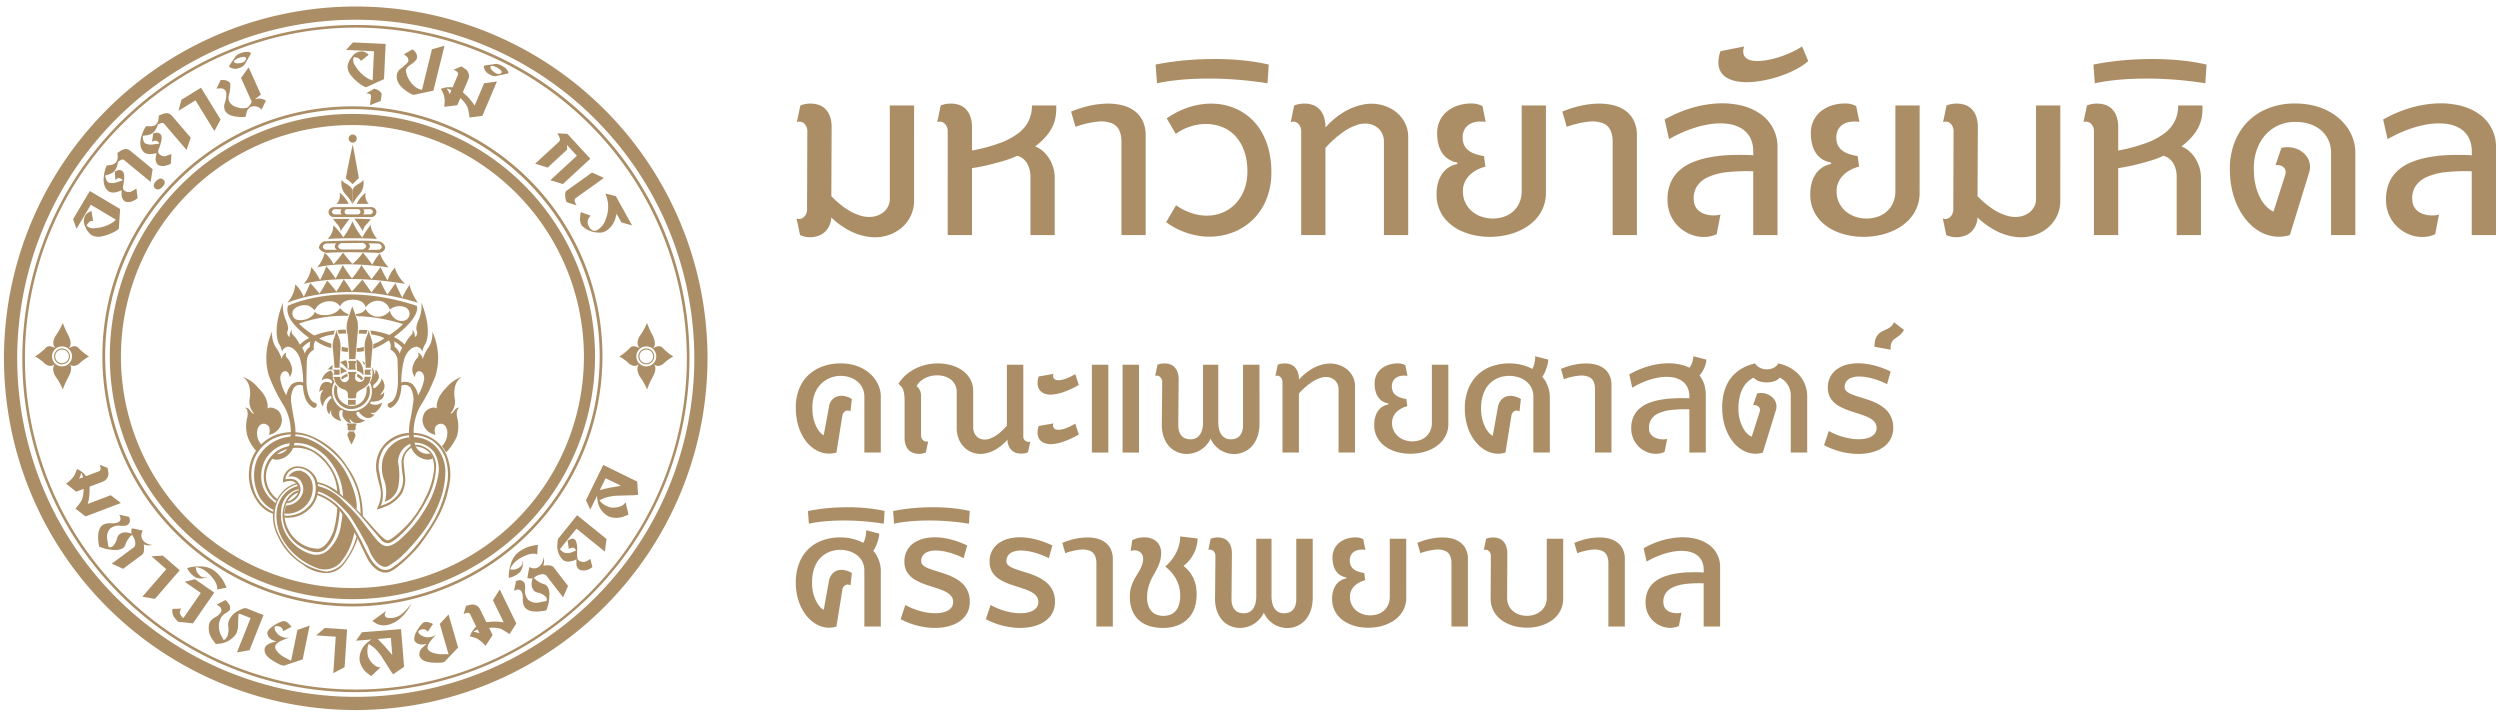 <svg id="Layer_1" data-name="Layer 1" xmlns="http://www.w3.org/2000/svg" viewBox="0 0 314 90"><defs><style>.cls-1{fill:#ab8e66;}</style></defs><title>logo_footer</title><path class="cls-1" d="M114.804,25.228a4.312,4.312,0,0,1-.421,1.897,4.465,4.465,0,0,1-1.16,1.496,5.026,5.026,0,0,1-1.741.942,5.392,5.392,0,0,1-2.156.211,7.269,7.269,0,0,1-2.412-.695,9.688,9.688,0,0,1-2.501-1.762,2.848,2.848,0,0,1-.27,1.077,2.544,2.544,0,0,1-.554.75,2.314,2.314,0,0,1-.739.451,3.132,3.132,0,0,1-.831.188,3.19,3.19,0,0,1-.82-.035,2.774,2.774,0,0,1-.713-.226l-.439-2.089a.753.753,0,0,0,.45.059.934.934,0,0,0,.425-.193,1.163,1.163,0,0,0,.318-.409,1.325,1.325,0,0,0,.126-.596l.035-9.81a1.36,1.36,0,0,0-.126-.6,1.142,1.142,0,0,0-.317-.412.9.9,0,0,0-.426-.189.783.783,0,0,0-.45.063l.442-2.098a2.858,2.858,0,0,1,.591-.174,3.461,3.461,0,0,1,.816-.062,3.251,3.251,0,0,1,.888.155,2.145,2.145,0,0,1,.812.484,2.528,2.528,0,0,1,.592.915,3.938,3.938,0,0,1,.229,1.444l-.036,8.626a11.026,11.026,0,0,0,2.022,1.685,6.362,6.362,0,0,0,1.77.798,3.524,3.524,0,0,0,1.475.09,2.789,2.789,0,0,0,1.121-.436,2.161,2.161,0,0,0,.708-.783,1.998,1.998,0,0,0,.248-.95v-11.792h3.047Z"/><path class="cls-1" d="M132.66,13.248a6.735,6.735,0,0,1-.08,1.44,4.65,4.65,0,0,1-.43,1.304,5.595,5.595,0,0,1-.839,1.219A9.213,9.213,0,0,1,130.016,18.396a3.086,3.086,0,0,1,.967.578,4.155,4.155,0,0,1,.78.914,4.645,4.645,0,0,1,.52,1.153,4.442,4.442,0,0,1,.188,1.282v7.199h-3.048V22.143a3.555,3.555,0,0,0-.098-.816,2.907,2.907,0,0,0-.306-.77,2.302,2.302,0,0,0-.523-.623,1.796,1.796,0,0,0-.758-.364,6.83,6.83,0,0,1-.784.337c-.303.111-.623.216-.965.318-.34.102-.693.2-1.053.297q-.544.142-1.062.26c-.347.077-.675.146-.982.202-.307.057-.579.099-.811.128v8.411h-3.049V16.485a1.373,1.373,0,0,0-.126-.599,1.148,1.148,0,0,0-.318-.413.898.898,0,0,0-.426-.188.768.768,0,0,0-.449.063l.438-2.099a2.916,2.916,0,0,1,.594-.174,3.568,3.568,0,0,1,.815-.062,3.277,3.277,0,0,1,.887.155,2.145,2.145,0,0,1,.812.484,2.493,2.493,0,0,1,.593.916,3.934,3.934,0,0,1,.229,1.444v2.895a21.573,21.573,0,0,0,3.514-.947,8.718,8.718,0,0,0,2.327-1.244,4.346,4.346,0,0,0,1.291-1.565,4.451,4.451,0,0,0,.4-1.902Z"/><path class="cls-1" d="M140.851,29.522V17.732a3.237,3.237,0,0,0-.275-1.367,1.752,1.752,0,0,0-.932-.883,3.801,3.801,0,0,0-1.772-.206,11.64,11.64,0,0,0-2.788.655l-.554-1.911a13.554,13.554,0,0,1,2.136-.699,11.129,11.129,0,0,1,2.14-.3,7.848,7.848,0,0,1,1.963.156,4.497,4.497,0,0,1,1.618.677,3.419,3.419,0,0,1,1.102,1.265,4.089,4.089,0,0,1,.408,1.914V29.522Z"/><path class="cls-1" d="M159.683,21.624a9.242,9.242,0,0,1-.34,2.578,7.937,7.937,0,0,1-.947,2.116,7.076,7.076,0,0,1-1.435,1.628,7.497,7.497,0,0,1-1.806,1.116,7.989,7.989,0,0,1-2.07.581,8.289,8.289,0,0,1-2.214.019,9.46,9.46,0,0,1-4.404-1.752l1.247-2.134a7.323,7.323,0,0,0,2.129,1.048,5.96,5.96,0,0,0,2.066.252,5.101,5.101,0,0,0,1.865-.475,4.76,4.76,0,0,0,1.511-1.126,5.266,5.266,0,0,0,1.013-1.708,6.239,6.239,0,0,0,.372-2.215,7.49,7.49,0,0,0-.43-2.677,5.38,5.38,0,0,0-1.143-1.857,4.52,4.52,0,0,0-1.642-1.083,5.432,5.432,0,0,0-1.927-.363,6.313,6.313,0,0,0-2.0.309,6.438,6.438,0,0,0-1.85.936l-1.14-1.945a10.601,10.601,0,0,1,2.169-1.181,9.729,9.729,0,0,1,2.238-.595,8.338,8.338,0,0,1,2.201-.014,7.511,7.511,0,0,1,2.058.565,6.956,6.956,0,0,1,3.21,2.851,8.819,8.819,0,0,1,.932,2.281,11.203,11.203,0,0,1,.336,2.843"/><path class="cls-1" d="M159.202,10.46c-.7-.113-1.434-.214-2.21-.299q-1.16-.131-2.377-.206-1.213-.077-2.45-.085-1.238-.01-2.431.049-1.192.059-2.311.194-1.122.134-2.099.348L145.144,8.112q1.06-.215,2.229-.371c.779-.105,1.581-.185,2.401-.238q1.234-.08,2.49-.09,1.254-.01,2.483.063,1.229.072,2.394.229a22.038,22.038,0,0,1,2.214.409Z"/><path class="cls-1" d="M173.821,29.522V17.732a2.223,2.223,0,0,0-.223-.96,2.107,2.107,0,0,0-.659-.797,2.422,2.422,0,0,0-1.067-.427,3.179,3.179,0,0,0-1.449.151,6.895,6.895,0,0,0-1.807.944,13.24,13.24,0,0,0-2.138,1.931V29.522H163.43V16.485a1.375,1.375,0,0,0-.126-.6,1.158,1.158,0,0,0-.318-.413.908.908,0,0,0-.427-.188.775.775,0,0,0-.448.063l.439-2.098a2.904,2.904,0,0,1,.593-.174,3.507,3.507,0,0,1,.815-.063,3.293,3.293,0,0,1,.888.156,2.141,2.141,0,0,1,.811.484,2.478,2.478,0,0,1,.592.915A3.933,3.933,0,0,1,166.479,16.011a9.922,9.922,0,0,1,2.425-2.003,7.429,7.429,0,0,1,2.39-.893,5.282,5.282,0,0,1,2.169.053,4.915,4.915,0,0,1,1.77.816,4.145,4.145,0,0,1,1.198,1.399,3.812,3.812,0,0,1,.438,1.802V29.522Z"/><path class="cls-1" d="M194.17,24.197a4.805,4.805,0,0,1-.386,1.96A5.06,5.06,0,0,1,192.74,27.694a6.006,6.006,0,0,1-1.539,1.115,8.125,8.125,0,0,1-1.868.686,9.641,9.641,0,0,1-4.062.071,7.731,7.731,0,0,1-1.869-.618,5.672,5.672,0,0,1-1.536-1.062,4.67,4.67,0,0,1-1.431-3.465,5.266,5.266,0,0,1,.201-1.533,3.647,3.647,0,0,1,.552-1.134,2.875,2.875,0,0,1,.825-.759,3.122,3.122,0,0,1,1.031-.394v-.188a2.898,2.898,0,0,1-1.018-.36,2.667,2.667,0,0,1-.801-.72,3.362,3.362,0,0,1-.531-1.108,5.576,5.576,0,0,1-.188-1.524,3.586,3.586,0,0,1,.293-1.445,3.365,3.365,0,0,1,.851-1.174,4.128,4.128,0,0,1,1.373-.794,5.471,5.471,0,0,1,1.861-.292,2.812,2.812,0,0,1,.698.094,2.588,2.588,0,0,1,.619.237l.404,1.982a4.187,4.187,0,0,0-.965-.031,2.497,2.497,0,0,0-.935.255,1.811,1.811,0,0,0-.714.646,2.074,2.074,0,0,0-.282,1.148,2.176,2.176,0,0,0,.183.886,1.856,1.856,0,0,0,.505.65,2.752,2.752,0,0,0,.831.453,6.331,6.331,0,0,0,1.162.286l.179,1.328a4.746,4.746,0,0,0-1.238.497,3.629,3.629,0,0,0-.892.727,2.928,2.928,0,0,0-.533.888,2.462,2.462,0,0,0-.162.972,3.241,3.241,0,0,0,.319,1.47,3.277,3.277,0,0,0,.832,1.067,3.766,3.766,0,0,0,1.179.66,4.412,4.412,0,0,0,1.359.237,4.508,4.508,0,0,0,1.359-.194,3.315,3.315,0,0,0,1.179-.632,3.217,3.217,0,0,0,.834-1.09,3.533,3.533,0,0,0,.318-1.556V13.248H194.17Z"/><path class="cls-1" d="M202.548,29.522V17.732a3.237,3.237,0,0,0-.273-1.367,1.745,1.745,0,0,0-.932-.883,3.8,3.8,0,0,0-1.77-.206,11.625,11.625,0,0,0-2.789.655l-.555-1.911a13.602,13.602,0,0,1,2.138-.699,11.13,11.13,0,0,1,2.139-.3,7.861,7.861,0,0,1,1.964.156,4.498,4.498,0,0,1,1.618.677,3.429,3.429,0,0,1,1.102,1.265,4.115,4.115,0,0,1,.407,1.914V29.522Z"/><path class="cls-1" d="M220.205,29.522V21.517a21.708,21.708,0,0,0-3.312.112,7.716,7.716,0,0,0-2.393.631,3.181,3.181,0,0,0-1.403,1.202,2.859,2.859,0,0,0-.342,1.801,1.754,1.754,0,0,0,.718,1.288,2.352,2.352,0,0,0,.636.327,3.411,3.411,0,0,0,.704.156,3.706,3.706,0,0,0,.684.015,3.444,3.444,0,0,0,.594-.1l-.477,2.465a3.683,3.683,0,0,1-1.33.34,4.411,4.411,0,0,1-1.368-.123,4.643,4.643,0,0,1-1.291-.553,4.704,4.704,0,0,1-1.096-.931,4.597,4.597,0,0,1-.766-1.274,4.551,4.551,0,0,1-.317-1.575,5.464,5.464,0,0,1,.322-2.196,4.377,4.377,0,0,1,1.071-1.61,5.608,5.608,0,0,1,1.703-1.088,10.768,10.768,0,0,1,2.215-.65,17.211,17.211,0,0,1,2.605-.28q1.39-.048,2.877.024l-.036-.332a3.693,3.693,0,0,0-.388-1.887,3.022,3.022,0,0,0-1.166-1.198,4.506,4.506,0,0,0-1.776-.542,8.318,8.318,0,0,0-2.209.076,13.184,13.184,0,0,0-2.469.66,16.288,16.288,0,0,0-2.562,1.205l-.554-2.466a15.654,15.654,0,0,1,3.294-1.425,14.214,14.214,0,0,1,3.255-.592,10.492,10.492,0,0,1,2.964.229,7.061,7.061,0,0,1,2.426,1.022,4.998,4.998,0,0,1,2.235,4.325V29.522Z"/><path class="cls-1" d="M227.115,7.672a6.829,6.829,0,0,1-1.104.795,11.853,11.853,0,0,1-1.406.703,14.854,14.854,0,0,1-1.596.569,15.099,15.099,0,0,1-1.669.394,11.87,11.87,0,0,1-1.632.181,7.151,7.151,0,0,1-1.483-.086,4.171,4.171,0,0,1-1.214-.389,2.179,2.179,0,0,1-.835-.735,2.249,2.249,0,0,1-.344-1.125,4.033,4.033,0,0,1,.264-1.551l2.977-.593a1.644,1.644,0,0,0-.09.928,1.017,1.017,0,0,0,.408.587,1.781,1.781,0,0,0,.799.279,5.027,5.027,0,0,0,1.085.007,9.047,9.047,0,0,0,1.263-.21,12.372,12.372,0,0,0,1.336-.395,12.762,12.762,0,0,0,1.306-.548,10.998,10.998,0,0,0,1.164-.649Z"/><path class="cls-1" d="M241.105,24.197a4.788,4.788,0,0,1-.386,1.96,5.06,5.06,0,0,1-1.044,1.537,5.987,5.987,0,0,1-1.539,1.115,8.125,8.125,0,0,1-1.868.686,9.64,9.64,0,0,1-4.062.071,7.73,7.73,0,0,1-1.869-.618,5.711,5.711,0,0,1-1.537-1.062,4.814,4.814,0,0,1-1.045-1.506,4.762,4.762,0,0,1-.385-1.96,5.303,5.303,0,0,1,.201-1.533,3.693,3.693,0,0,1,.551-1.134,2.892,2.892,0,0,1,.826-.759,3.128,3.128,0,0,1,1.032-.394v-.188a2.883,2.883,0,0,1-1.018-.36,2.671,2.671,0,0,1-.802-.72,3.361,3.361,0,0,1-.53-1.108,5.573,5.573,0,0,1-.189-1.524,3.569,3.569,0,0,1,.293-1.445,3.362,3.362,0,0,1,.85-1.174,4.154,4.154,0,0,1,1.374-.794,5.475,5.475,0,0,1,1.861-.292,2.813,2.813,0,0,1,.699.094,2.551,2.551,0,0,1,.617.237l.404,1.982a4.173,4.173,0,0,0-.964-.031,2.513,2.513,0,0,0-.936.255,1.84,1.84,0,0,0-.714.646,2.074,2.074,0,0,0-.282,1.148,2.194,2.194,0,0,0,.185.886,1.832,1.832,0,0,0,.505.65,2.746,2.746,0,0,0,.83.453,6.331,6.331,0,0,0,1.162.286l.179,1.328a4.746,4.746,0,0,0-1.238.497,3.539,3.539,0,0,0-.889.727,2.869,2.869,0,0,0-.534.888,2.464,2.464,0,0,0-.164.972,3.206,3.206,0,0,0,1.153,2.538,3.724,3.724,0,0,0,1.18.66,4.384,4.384,0,0,0,1.358.237,4.511,4.511,0,0,0,1.358-.194,3.324,3.324,0,0,0,1.181-.632,3.239,3.239,0,0,0,.832-1.09,3.533,3.533,0,0,0,.318-1.556V13.248h3.049Z"/><path class="cls-1" d="M258.773,25.228a4.312,4.312,0,0,1-.421,1.897,4.485,4.485,0,0,1-1.162,1.496,5.016,5.016,0,0,1-1.739.942,5.395,5.395,0,0,1-2.157.211,7.268,7.268,0,0,1-2.413-.695,9.706,9.706,0,0,1-2.501-1.762,2.829,2.829,0,0,1-.268,1.077,2.566,2.566,0,0,1-.555.75,2.307,2.307,0,0,1-.741.451,3.117,3.117,0,0,1-.829.188,3.196,3.196,0,0,1-.821-.035,2.76,2.76,0,0,1-.713-.226l-.438-2.089a.744.744,0,0,0,.448.059.948.948,0,0,0,.426-.193,1.205,1.205,0,0,0,.32-.409,1.354,1.354,0,0,0,.124-.596l.035-9.81a1.375,1.375,0,0,0-.126-.6,1.146,1.146,0,0,0-.319-.412.9.9,0,0,0-.426-.189.774.774,0,0,0-.448.063l.439-2.098a2.904,2.904,0,0,1,.593-.174,3.448,3.448,0,0,1,.815-.062,3.25,3.25,0,0,1,.887.155,2.153,2.153,0,0,1,.812.484,2.501,2.501,0,0,1,.592.915,3.959,3.959,0,0,1,.23,1.444l-.037,8.626a11.029,11.029,0,0,0,2.023,1.685,6.34,6.34,0,0,0,1.772.798,3.522,3.522,0,0,0,1.475.09,2.79,2.79,0,0,0,1.12-.436,2.18,2.18,0,0,0,.708-.783,2.009,2.009,0,0,0,.247-.95v-11.792h3.049Z"/><path class="cls-1" d="M276.629,13.248a6.733,6.733,0,0,1-.081,1.44,4.719,4.719,0,0,1-.43,1.304,5.708,5.708,0,0,1-.839,1.219,9.225,9.225,0,0,1-1.296,1.184,3.067,3.067,0,0,1,.968.578,4.187,4.187,0,0,1,.781.914,4.763,4.763,0,0,1,.519,1.153,4.443,4.443,0,0,1,.188,1.282v7.199h-3.048V22.143a3.498,3.498,0,0,0-.099-.816,2.865,2.865,0,0,0-.303-.77,2.329,2.329,0,0,0-.526-.623,1.802,1.802,0,0,0-.758-.364,6.771,6.771,0,0,1-.785.337c-.3.111-.623.216-.964.318s-.692.2-1.054.297q-.541.142-1.062.26c-.346.077-.675.146-.982.202-.309.057-.578.099-.81.128v8.411h-3.049V16.485a1.358,1.358,0,0,0-.126-.599,1.139,1.139,0,0,0-.319-.413.893.893,0,0,0-.426-.188.765.765,0,0,0-.448.063l.44-2.099a2.829,2.829,0,0,1,.592-.174,3.559,3.559,0,0,1,.815-.062,3.292,3.292,0,0,1,.888.155,2.149,2.149,0,0,1,.811.484,2.533,2.533,0,0,1,.592.916,3.933,3.933,0,0,1,.23,1.444v2.895a21.424,21.424,0,0,0,3.512-.947,8.644,8.644,0,0,0,2.328-1.244,4.35,4.35,0,0,0,1.292-1.565,4.466,4.466,0,0,0,.398-1.902Z"/><path class="cls-1" d="M276.992,10.46c-.7-.113-1.439-.214-2.21-.299q-1.163-.131-2.377-.206c-.81-.051-1.629-.08-2.452-.085q-1.238-.01-2.429.049-1.192.059-2.315.194-1.119.134-2.097.348L262.932,8.112q1.057-.215,2.228-.371,1.167-.158,2.402-.238,1.232-.08,2.489-.09c.837-.006,1.663.015,2.483.063q1.227.072,2.394.229a22.115,22.115,0,0,1,2.215.409Z"/><path class="cls-1" d="M292.783,29.522V19.203a3.802,3.802,0,0,0-.328-1.596,3.56,3.56,0,0,0-.917-1.229,4.202,4.202,0,0,0-1.418-.788,5.634,5.634,0,0,0-1.81-.278,5.057,5.057,0,0,0-2.283.498,4.874,4.874,0,0,0-1.676,1.353,5.725,5.725,0,0,0-1.004,1.99,7.137,7.137,0,0,0-.254,2.399,7.985,7.985,0,0,0,.307,2.099,6.664,6.664,0,0,0,.647,1.492,4.054,4.054,0,0,0,.78.955,3.017,3.017,0,0,0,.721.483l1.471-4.59a1.032,1.032,0,0,0,.03-.597.818.818,0,0,0-.265-.411,1.003,1.003,0,0,0-.451-.216,1.513,1.513,0,0,0-.526-.023l.736-2.169a3.337,3.337,0,0,1,1.013-.077,3.294,3.294,0,0,1,.937.211,2.861,2.861,0,0,1,.784.463,2.494,2.494,0,0,1,.569.671,2.238,2.238,0,0,1,.278.844,2.371,2.371,0,0,1-.094.972l-2.422,7.863a4.681,4.681,0,0,1-1.932.18,4.896,4.896,0,0,1-1.762-.569,6.028,6.028,0,0,1-1.518-1.202,7.724,7.724,0,0,1-1.203-1.726,9.713,9.713,0,0,1-.797-2.142,11.103,11.103,0,0,1-.319-2.44,9.346,9.346,0,0,1,.486-3.482,7.598,7.598,0,0,1,1.627-2.726,7.369,7.369,0,0,1,2.618-1.78,8.994,8.994,0,0,1,3.455-.636,9.81,9.81,0,0,1,2.233.242,8.2,8.2,0,0,1,1.868.672,6.871,6.871,0,0,1,1.484,1.013,6.352,6.352,0,0,1,1.091,1.269,5.504,5.504,0,0,1,.667,1.443,5.349,5.349,0,0,1,.224,1.53v10.355Z"/><path class="cls-1" d="M310.451,29.522V21.517a21.697,21.697,0,0,0-3.312.112,7.739,7.739,0,0,0-2.395.631A3.192,3.192,0,0,0,303.34,23.462a2.851,2.851,0,0,0-.339,1.801,1.79,1.79,0,0,0,.237.759,1.822,1.822,0,0,0,.48.53,2.343,2.343,0,0,0,.637.327,3.381,3.381,0,0,0,.704.156,3.7,3.7,0,0,0,.684.015,3.432,3.432,0,0,0,.593-.1l-.476,2.465a3.688,3.688,0,0,1-1.332.34,4.407,4.407,0,0,1-1.367-.123,4.758,4.758,0,0,1-2.385-1.484,4.541,4.541,0,0,1-1.084-2.848,5.446,5.446,0,0,1,.322-2.196,4.377,4.377,0,0,1,1.071-1.61A5.587,5.587,0,0,1,302.79,20.405a10.777,10.777,0,0,1,2.214-.65,17.211,17.211,0,0,1,2.605-.28c.926-.032,1.886-.023,2.877.024l-.035-.332a3.704,3.704,0,0,0-.388-1.887,3.025,3.025,0,0,0-1.167-1.198,4.512,4.512,0,0,0-1.775-.542,8.335,8.335,0,0,0-2.211.076,13.184,13.184,0,0,0-2.47.66A16.313,16.313,0,0,0,299.88,17.481l-.555-2.466a15.63,15.63,0,0,1,3.294-1.425,14.212,14.212,0,0,1,3.256-.592,10.477,10.477,0,0,1,2.962.229,7.043,7.043,0,0,1,2.426,1.022A4.993,4.993,0,0,1,313.5,18.575V29.522Z"/><path class="cls-1" d="M108.563,56.84V49.846a2.428,2.428,0,0,0-.907-1.953,2.846,2.846,0,0,0-.949-.511,3.645,3.645,0,0,0-1.128-.173,3.605,3.605,0,0,0-1.607.39,3.556,3.556,0,0,0-.756.528,3.2,3.2,0,0,0-.626.78,4.021,4.021,0,0,0-.417,1.064,5.116,5.116,0,0,0-.13,1.369,5.245,5.245,0,0,0,.152,1.326,4.695,4.695,0,0,0,.37.993,2.913,2.913,0,0,0,.465.671,1.679,1.679,0,0,0,.428.346l.676-3.657a1.506,1.506,0,0,1,.339-.764,1.478,1.478,0,0,1,.659-.452,1.901,1.901,0,0,1,.877-.066,2.523,2.523,0,0,1,.986.382l-.177,1.567a.611.611,0,0,0-.3-.117.584.584,0,0,0-.311.054.688.688,0,0,0-.261.223.872.872,0,0,0-.149.387l-.742,4.606a3.189,3.189,0,0,1-1.238.117,3.317,3.317,0,0,1-1.176-.348,4.049,4.049,0,0,1-1.046-.776,4.894,4.894,0,0,1-.842-1.16,6.766,6.766,0,0,1-.572-1.51A8.125,8.125,0,0,1,99.953,51.34a6.661,6.661,0,0,1,.173-1.719,5.441,5.441,0,0,1,.553-1.417,4.645,4.645,0,0,1,.877-1.117,4.948,4.948,0,0,1,1.15-.797,5.735,5.735,0,0,1,1.365-.484,7.082,7.082,0,0,1,1.533-.163,6.262,6.262,0,0,1,1.435.155,5.494,5.494,0,0,1,1.23.445,4.892,4.892,0,0,1,.995.678,4.109,4.109,0,0,1,.741.857,3.935,3.935,0,0,1,.462.984,3.529,3.529,0,0,1,.161,1.061v7.018Z"/><path class="cls-1" d="M129.121,56.791a1.017,1.017,0,0,1-.285.116,1.994,1.994,0,0,1-.489.069,2.441,2.441,0,0,1-.582-.055,1.422,1.422,0,0,1-.569-.257,1.584,1.584,0,0,1-.446-.542,2.15,2.15,0,0,1-.217-.898A5.879,5.879,0,0,1,125.05,56.46a4.181,4.181,0,0,1-1.461.519,2.99,2.99,0,0,1-1.33-.103,2.874,2.874,0,0,1-1.09-.635,3.108,3.108,0,0,1-.734-1.071,3.605,3.605,0,0,1-.27-1.416V49.25a2.013,2.013,0,0,0-.173-.858,1.946,1.946,0,0,0-.465-.631,2.218,2.218,0,0,0-.673-.411,3.071,3.071,0,0,0-.805-.193,3.507,3.507,0,0,0-.857.022,3.295,3.295,0,0,0-.83.234,2.934,2.934,0,0,0-.72.443,2.329,2.329,0,0,0-.531.645,1.196,1.196,0,0,1,.31.317,1.489,1.489,0,0,1,.246.671,2.274,2.274,0,0,1,.015.234v4.927a.909.909,0,0,0,.086.404.768.768,0,0,0,.215.277.645.645,0,0,0,.288.13.512.512,0,0,0,.31-.039l-.297,1.416a2.415,2.415,0,0,1-.406.121,2.272,2.272,0,0,1-.555.044,2.369,2.369,0,0,1-.6-.111,1.463,1.463,0,0,1-.55-.326,1.674,1.674,0,0,1-.401-.617,2.656,2.656,0,0,1-.154-.977V50.417a6.305,6.305,0,0,0-.055-.935,2.479,2.479,0,0,0-.155-.591,1.261,1.261,0,0,0-.242-.378c-.097-.1-.202-.202-.32-.307a4.78,4.78,0,0,1,1.092-1.243,5.783,5.783,0,0,1,1.385-.827,6.199,6.199,0,0,1,1.545-.426,6.612,6.612,0,0,1,1.571-.035,5.62,5.62,0,0,1,1.454.335,4.155,4.155,0,0,1,1.21.7,3.249,3.249,0,0,1,.827,1.041,3.009,3.009,0,0,1,.303,1.371v4.534a1.755,1.755,0,0,0,.149.73,1.399,1.399,0,0,0,.42.543,1.363,1.363,0,0,0,.652.266,1.827,1.827,0,0,0,.851-.097,3.8,3.8,0,0,0,1.015-.55,6.665,6.665,0,0,0,1.143-1.094V45.812h2.064V54.847a.61.61,0,0,0,.08.315.629.629,0,0,0,.203.216.744.744,0,0,0,.28.112.832.832,0,0,0,.307.006Z"/><path class="cls-1" d="M135.499,48.35a11.63,11.63,0,0,1-1.862.876,5.673,5.673,0,0,1-1.437.328,2.254,2.254,0,0,1-1.024-.126,1.308,1.308,0,0,1-.622-.481,1.44,1.44,0,0,1-.234-.748,2.4,2.4,0,0,1,.148-.917l1.847-.321a.638.638,0,0,0,.014.525.558.558,0,0,0,.454.263,2.3,2.3,0,0,0,.907-.127,6.613,6.613,0,0,0,1.36-.638Zm0,6.222a11.432,11.432,0,0,1-1.862.875,5.734,5.734,0,0,1-1.437.33,2.297,2.297,0,0,1-1.024-.127,1.308,1.308,0,0,1-.622-.481,1.441,1.441,0,0,1-.234-.749,2.404,2.404,0,0,1,.148-.916l1.847-.323a.643.643,0,0,0,.014.527.557.557,0,0,0,.454.262,2.276,2.276,0,0,0,.907-.126,6.6,6.6,0,0,0,1.36-.637Z"/><path class="cls-1" d="M137.141,45.812h2.066V56.84H137.141Zm3.854,0h2.065V56.84h-2.065Z"/><path class="cls-1" d="M158.191,53.206a4.937,4.937,0,0,1-.204,1.488,3.73,3.73,0,0,1-.558,1.116,2.86,2.86,0,0,1-.814.754,3.054,3.054,0,0,1-2.011.439,3.209,3.209,0,0,1-1.009-.301,3.276,3.276,0,0,1-.883-.637,3.367,3.367,0,0,1-.663-.971,3.265,3.265,0,0,1-.669.959,3.353,3.353,0,0,1-.893.631,3.306,3.306,0,0,1-1.018.303,3.043,3.043,0,0,1-2.02-.425,2.855,2.855,0,0,1-.805-.748,3.619,3.619,0,0,1-.539-1.114,4.762,4.762,0,0,1-.181-1.495l.05-5.202a.928.928,0,0,0-.085-.406.778.778,0,0,0-.217-.28.598.598,0,0,0-.288-.128.521.521,0,0,0-.303.042l.298-1.42a2.026,2.026,0,0,1,.411-.119,2.504,2.504,0,0,1,.554-.044,2.232,2.232,0,0,1,.599.106,1.444,1.444,0,0,1,.544.33,1.724,1.724,0,0,1,.398.619,2.664,2.664,0,0,1,.155.98l-.049,5.697a2.577,2.577,0,0,0,.116.817,1.544,1.544,0,0,0,.319.558,1.198,1.198,0,0,0,.486.319,1.867,1.867,0,0,0,.622.101,1.461,1.461,0,0,0,.697-.159,1.374,1.374,0,0,0,.488-.445,2.068,2.068,0,0,0,.288-.682,3.847,3.847,0,0,0,.094-.884V45.812h1.915V53.006a3.847,3.847,0,0,0,.094.884,2.024,2.024,0,0,0,.288.682,1.359,1.359,0,0,0,.489.445,1.448,1.448,0,0,0,.696.159,1.869,1.869,0,0,0,.618-.101,1.212,1.212,0,0,0,.49-.319,1.512,1.512,0,0,0,.318-.558,2.545,2.545,0,0,0,.117-.817V45.812h2.064Z"/><path class="cls-1" d="M168.123,56.84V48.849a1.494,1.494,0,0,0-.152-.65,1.42,1.42,0,0,0-.446-.542,1.635,1.635,0,0,0-.724-.287,2.145,2.145,0,0,0-.981.102,4.721,4.721,0,0,0-1.225.638,8.945,8.945,0,0,0-1.449,1.31V56.84h-2.067V48.004a.951.951,0,0,0-.083-.408.805.805,0,0,0-.216-.279.603.603,0,0,0-.288-.128.519.519,0,0,0-.303.042l.296-1.42a1.862,1.862,0,0,1,.4-.119,2.499,2.499,0,0,1,.554-.044,2.22,2.22,0,0,1,.6.106,1.46,1.46,0,0,1,.552.33,1.705,1.705,0,0,1,.4.619,2.664,2.664,0,0,1,.155.98,6.723,6.723,0,0,1,1.644-1.36,5.007,5.007,0,0,1,1.62-.604,3.621,3.621,0,0,1,1.468.035,3.305,3.305,0,0,1,1.2.555,2.784,2.784,0,0,1,.812.947,2.571,2.571,0,0,1,.297,1.22V56.84Z"/><path class="cls-1" d="M181.913,53.229a3.291,3.291,0,0,1-.261,1.329,3.462,3.462,0,0,1-.71,1.043,4.076,4.076,0,0,1-1.042.755,5.42,5.42,0,0,1-1.267.465,6.507,6.507,0,0,1-1.376.17,6.359,6.359,0,0,1-1.377-.122,5.234,5.234,0,0,1-1.266-.418,3.93,3.93,0,0,1-1.042-.719,3.302,3.302,0,0,1-.71-1.021,3.262,3.262,0,0,1-.261-1.329,3.497,3.497,0,0,1,.138-1.038,2.542,2.542,0,0,1,.371-.768,1.964,1.964,0,0,1,.56-.513,2.087,2.087,0,0,1,.7-.267V50.667a1.949,1.949,0,0,1-.689-.246,1.797,1.797,0,0,1-.545-.488,2.201,2.201,0,0,1-.357-.751,3.679,3.679,0,0,1-.129-1.031,2.419,2.419,0,0,1,.197-.978,2.247,2.247,0,0,1,.577-.796,2.805,2.805,0,0,1,.93-.538,3.728,3.728,0,0,1,1.262-.197,1.902,1.902,0,0,1,.473.063,1.692,1.692,0,0,1,.42.161l.273,1.344a2.884,2.884,0,0,0-.654-.022,1.748,1.748,0,0,0-.633.173,1.238,1.238,0,0,0-.484.438,1.398,1.398,0,0,0-.193.776,1.492,1.492,0,0,0,.127.603,1.213,1.213,0,0,0,.343.44,1.848,1.848,0,0,0,.563.306,4.344,4.344,0,0,0,.785.194l.122.901a3.189,3.189,0,0,0-.838.336,2.5,2.5,0,0,0-.605.49,1.981,1.981,0,0,0-.361.604,1.723,1.723,0,0,0-.111.659,2.174,2.174,0,0,0,.782,1.718,2.479,2.479,0,0,0,.8.448,2.86,2.86,0,0,0,.919.16,2.979,2.979,0,0,0,.919-.13,2.221,2.221,0,0,0,.799-.428,2.153,2.153,0,0,0,.565-.738,2.4,2.4,0,0,0,.217-1.054V45.811h2.066Z"/><path class="cls-1" d="M192.591,56.84V49.846a2.425,2.425,0,0,0-.272-1.191,2.484,2.484,0,0,0-.712-.82,2.983,2.983,0,0,0-.978-.475,3.929,3.929,0,0,0-1.075-.152,4.008,4.008,0,0,0-.72.071,3.232,3.232,0,0,0-.784.248,3.38,3.38,0,0,0-.756.48,3.004,3.004,0,0,0-.647.76,4.174,4.174,0,0,0-.453,1.092A5.752,5.752,0,0,0,186.022,51.34a5.233,5.233,0,0,0,.156,1.326,4.803,4.803,0,0,0,.381,1.02,3.076,3.076,0,0,0,.479.7,1.6,1.6,0,0,0,.45.363l.649-3.608a1.894,1.894,0,0,1,.388-.88,1.438,1.438,0,0,1,.672-.464,1.823,1.823,0,0,1,.865-.049,2.723,2.723,0,0,1,.961.37l-.176,1.567a.615.615,0,0,0-.301-.117.586.586,0,0,0-.311.054.696.696,0,0,0-.261.223.941.941,0,0,0-.15.387l-.738,4.606a2.988,2.988,0,0,1-1.247.131,3.356,3.356,0,0,1-1.185-.368,4.11,4.11,0,0,1-1.053-.805,5.272,5.272,0,0,1-.852-1.185,6.494,6.494,0,0,1-.564-1.506A7.422,7.422,0,0,1,183.981,51.34a6.601,6.601,0,0,1,.43-2.476,4.989,4.989,0,0,1,1.181-1.784,4.936,4.936,0,0,1,1.783-1.078,6.713,6.713,0,0,1,2.232-.36,6.109,6.109,0,0,1,.805.05,6.549,6.549,0,0,1,.763.146,6.181,6.181,0,0,1,.686.221,5.262,5.262,0,0,1,.584.275,1.259,1.259,0,0,0,.176-.349,3.598,3.598,0,0,0,.119-.436,3.867,3.867,0,0,0,.064-.439,2.861,2.861,0,0,0,.012-.368l1.641.426a2.423,2.423,0,0,1-.062.501,5.044,5.044,0,0,1-.164.591,5.226,5.226,0,0,1-.237.583,3.062,3.062,0,0,1-.284.488,2.817,2.817,0,0,1,.359.471,4.012,4.012,0,0,1,.301.605,4.385,4.385,0,0,1,.207.688,3.291,3.291,0,0,1,.08.727v7.018Z"/><path class="cls-1" d="M200.335,56.84V48.849a2.224,2.224,0,0,0-.184-.927,1.176,1.176,0,0,0-.633-.598,2.567,2.567,0,0,0-1.2-.139,7.846,7.846,0,0,0-1.891.443L196.052,46.334a8.979,8.979,0,0,1,1.449-.475,7.673,7.673,0,0,1,1.449-.204,5.295,5.295,0,0,1,1.33.107,2.991,2.991,0,0,1,1.097.459,2.314,2.314,0,0,1,.748.858,2.783,2.783,0,0,1,.276,1.297V56.84Z"/><path class="cls-1" d="M214.319,45.167a1.983,1.983,0,0,1-.069.486,3.493,3.493,0,0,1-.188.546,3.857,3.857,0,0,1-.277.53,2.271,2.271,0,0,1-.334.43,3.198,3.198,0,0,1,.595,1.095,4.583,4.583,0,0,1,.202,1.416V56.84h-2.067V51.413a15.594,15.594,0,0,0-2.29.085,5.108,5.108,0,0,0-1.602.43,1.917,1.917,0,0,0-1.163,2.025,1.066,1.066,0,0,0,.146.49,1.274,1.274,0,0,0,.319.354,1.588,1.588,0,0,0,.431.234,2.574,2.574,0,0,0,.486.126,2.514,2.514,0,0,0,.477.023,1.839,1.839,0,0,0,.407-.061l-.322,1.647a2.579,2.579,0,0,1-.921.228,2.915,2.915,0,0,1-.932-.095,3.068,3.068,0,0,1-.871-.386,3.106,3.106,0,0,1-.733-.642A3.182,3.182,0,0,1,204.889,53.929a3.521,3.521,0,0,1,.24-1.508,3.009,3.009,0,0,1,.769-1.084,3.872,3.872,0,0,1,1.197-.72,7.793,7.793,0,0,1,1.519-.415,13.053,13.053,0,0,1,1.727-.178c.606-.022,1.218-.022,1.839-.003v-.199a2.535,2.535,0,0,0-.303-1.295,2.122,2.122,0,0,0-.829-.811,3.19,3.19,0,0,0-1.229-.359,5.668,5.668,0,0,0-1.501.064,8.54,8.54,0,0,0-1.646.459,10.162,10.162,0,0,0-1.661.822L204.64,47.032a10.413,10.413,0,0,1,2.616-1.09,8.908,8.908,0,0,1,1.341-.256,8.571,8.571,0,0,1,1.303-.05,6.62,6.62,0,0,1,1.217.166,5.129,5.129,0,0,1,1.088.385,2.107,2.107,0,0,0,.194-.326,2.723,2.723,0,0,0,.155-.379,2.854,2.854,0,0,0,.097-.389,1.941,1.941,0,0,0,.028-.352Z"/><path class="cls-1" d="M237.79,53.729a2.98,2.98,0,0,1-.217,1.17,2.854,2.854,0,0,1-.608.91,3.41,3.41,0,0,1-.927.656,5.109,5.109,0,0,1-1.175.402,7.027,7.027,0,0,1-1.346.147,8.8,8.8,0,0,1-1.46-.111,9.678,9.678,0,0,1-1.495-.365,9.489,9.489,0,0,1-1.461-.622l.596-1.787a7.962,7.962,0,0,0,1.343.604,8.146,8.146,0,0,0,1.363.348,6.628,6.628,0,0,0,1.264.083,3.578,3.578,0,0,0,1.051-.189,1.695,1.695,0,0,0,.717-.467,1.109,1.109,0,0,0,.265-.755,1.138,1.138,0,0,0-.171-.629,1.647,1.647,0,0,0-.465-.468,3.585,3.585,0,0,0-.684-.361q-.394-.158-.833-.3-.44-.144-.91-.293c-.311-.099-.614-.209-.908-.332a6.531,6.531,0,0,1-.833-.414,3.028,3.028,0,0,1-.685-.558,2.431,2.431,0,0,1-.465-.742,2.574,2.574,0,0,1-.17-.978,2.861,2.861,0,0,1,.298-1.325,2.761,2.761,0,0,1,.829-.969,3.683,3.683,0,0,1,1.268-.583,5.766,5.766,0,0,1,1.607-.167,8.463,8.463,0,0,1,1.864.276,11.008,11.008,0,0,1,2.02.75l-.444,1.593a9.879,9.879,0,0,0-1.213-.516,8.865,8.865,0,0,0-1.22-.334,5.528,5.528,0,0,0-1.118-.11,2.761,2.761,0,0,0-.92.15,1.363,1.363,0,0,0-.626.436,1.209,1.209,0,0,0-.23.768.609.609,0,0,0,.168.431,1.659,1.659,0,0,0,.466.332,4.867,4.867,0,0,0,.684.279c.259.082.534.17.827.262.295.093.596.19.904.296a8.536,8.536,0,0,1,.902.369,5.563,5.563,0,0,1,.829.493,3.407,3.407,0,0,1,.684.653,2.98,2.98,0,0,1,.465.857,3.351,3.351,0,0,1,.168,1.11"/><path class="cls-1" d="M239.143,41.438a2.102,2.102,0,0,1-.368.5,3.444,3.444,0,0,1-.392.331c-.131.094-.254.181-.373.262a1.213,1.213,0,0,0-.309.295,1.175,1.175,0,0,0-.196.431,2.175,2.175,0,0,0-.033.665l-2.043-.371a3.225,3.225,0,0,1,.083-.789,1.875,1.875,0,0,1,.224-.546,1.413,1.413,0,0,1,.327-.368,2.929,2.929,0,0,1,.389-.252c.136-.073.275-.138.417-.199a3.026,3.026,0,0,0,.4-.211,1.677,1.677,0,0,0,.347-.288,1.279,1.279,0,0,0,.256-.432Z"/><path class="cls-1" d="M224.919,56.84V49.671a2.459,2.459,0,0,0-.124-.799,2.6,2.6,0,0,0-.322-.646,2.37,2.37,0,0,0-.447-.483,2.225,2.225,0,0,0-.498-.309,1.533,1.533,0,0,1-.218.209,1.475,1.475,0,0,1-.332.193,2.378,2.378,0,0,1-.46.139,3.066,3.066,0,0,1-.608.055,3.239,3.239,0,0,1-.616-.055,2.487,2.487,0,0,1-.471-.139,1.511,1.511,0,0,1-.336-.193,1.421,1.421,0,0,1-.222-.209,3.051,3.051,0,0,0-.72.479,3.014,3.014,0,0,0-.61.776,4.301,4.301,0,0,0-.426,1.129,6.763,6.763,0,0,0-.159,1.548,4.985,4.985,0,0,0,.177,1.387,4.781,4.781,0,0,0,.431,1.054,2.96,2.96,0,0,0,.544.705,1.526,1.526,0,0,0,.515.334l.996-3.111a.651.651,0,0,0,.021-.396.597.597,0,0,0-.179-.279.702.702,0,0,0-.307-.151.936.936,0,0,0-.355-.019l.497-1.47a2.19,2.19,0,0,1,.688-.049,2.082,2.082,0,0,1,1.167.481,1.694,1.694,0,0,1,.384.459,1.513,1.513,0,0,1,.189.564,1.478,1.478,0,0,1-.064.635l-1.642,5.329a2.975,2.975,0,0,1-1.238.133,3.303,3.303,0,0,1-1.176-.357,4.085,4.085,0,0,1-1.046-.794,5.309,5.309,0,0,1-.841-1.171,6.712,6.712,0,0,1-.571-1.497,7.535,7.535,0,0,1-.231-1.764,7.765,7.765,0,0,1,.119-1.613,5.803,5.803,0,0,1,.4-1.327,4.567,4.567,0,0,1,.64-1.055,4.816,4.816,0,0,1,.842-.805,5.004,5.004,0,0,1,1.005-.578,6.919,6.919,0,0,1,1.125-.368,1.1,1.1,0,0,0,.27.326,1.786,1.786,0,0,0,.367.236,2.158,2.158,0,0,0,.417.139,2.133,2.133,0,0,0,.415.046,2.203,2.203,0,0,0,.43-.046,2.03,2.03,0,0,0,.411-.139,1.651,1.651,0,0,0,.351-.236,1.033,1.033,0,0,0,.25-.326,5.227,5.227,0,0,1,1.492.554,4.398,4.398,0,0,1,1.148.92,3.936,3.936,0,0,1,.734,1.228,4.133,4.133,0,0,1,.259,1.477v7.018Z"/><path class="cls-1" d="M108.563,78.693V71.699a2.437,2.437,0,0,0-.272-1.191,2.508,2.508,0,0,0-.711-.821,3.002,3.002,0,0,0-.98-.473,3.922,3.922,0,0,0-1.074-.152,4.216,4.216,0,0,0-.721.07,3.266,3.266,0,0,0-.784.249,3.374,3.374,0,0,0-.755.48,3.042,3.042,0,0,0-.648.759,4.166,4.166,0,0,0-.453,1.093,5.862,5.862,0,0,0-.169,1.482,5.312,5.312,0,0,0,.154,1.324,4.899,4.899,0,0,0,.381,1.02,3.069,3.069,0,0,0,.48.703,1.638,1.638,0,0,0,.449.361l.65-3.608a1.899,1.899,0,0,1,.387-.879,1.431,1.431,0,0,1,.675-.465,1.822,1.822,0,0,1,.865-.049,2.733,2.733,0,0,1,.96.37l-.177,1.566a.62.62,0,0,0-.3-.116.584.584,0,0,0-.311.054.691.691,0,0,0-.261.225.862.862,0,0,0-.149.386l-.742,4.606a2.963,2.963,0,0,1-1.246.13,3.299,3.299,0,0,1-1.185-.368,4.06,4.06,0,0,1-1.052-.803,5.274,5.274,0,0,1-.851-1.185,6.408,6.408,0,0,1-.565-1.507,7.426,7.426,0,0,1-.204-1.765,6.596,6.596,0,0,1,.429-2.477,4.83,4.83,0,0,1,2.965-2.863,6.731,6.731,0,0,1,2.232-.36,6.505,6.505,0,0,1,.804.05,6.653,6.653,0,0,1,.764.147,6.252,6.252,0,0,1,.686.221,4.895,4.895,0,0,1,.583.275,1.344,1.344,0,0,0,.177-.35,3.792,3.792,0,0,0,.119-.435c.03-.149.05-.297.064-.438a3.082,3.082,0,0,0,.012-.368l1.641.425a2.498,2.498,0,0,1-.062.501,5.188,5.188,0,0,1-.163.591,5.773,5.773,0,0,1-.238.583,3.145,3.145,0,0,1-.284.488,2.878,2.878,0,0,1,.36.471,3.947,3.947,0,0,1,.299.604,4.415,4.415,0,0,1,.21.691,3.397,3.397,0,0,1,.078.726v7.018Z"/><path class="cls-1" d="M111.003,65.775c-.473-.079-.975-.146-1.499-.203-.523-.06-1.061-.107-1.61-.14q-.824-.053-1.662-.06-.839-.003-1.646.034c-.539.027-1.062.071-1.568.13q-.76.093-1.421.239l-.121-1.593c.477-.098.981-.181,1.51-.251.529-.072,1.07-.128,1.627-.163.559-.036,1.12-.055,1.686-.061.568-.002,1.129.01,1.683.043.555.033,1.096.086,1.623.154.528.072,1.027.164,1.501.278Z"/><path class="cls-1" d="M121.808,75.581a3.028,3.028,0,0,1-.217,1.171,2.875,2.875,0,0,1-.609.91,3.468,3.468,0,0,1-.926.656,5.092,5.092,0,0,1-1.175.401,6.798,6.798,0,0,1-1.349.146,8.273,8.273,0,0,1-1.459-.111,9.591,9.591,0,0,1-1.494-.363,9.339,9.339,0,0,1-1.462-.622l.596-1.786a8.357,8.357,0,0,0,2.707.951,6.446,6.446,0,0,0,1.264.081,3.559,3.559,0,0,0,1.051-.187,1.682,1.682,0,0,0,.717-.469,1.108,1.108,0,0,0,.265-.752,1.156,1.156,0,0,0-.169-.63,1.694,1.694,0,0,0-.466-.468,3.499,3.499,0,0,0-.687-.361c-.26-.106-.538-.206-.832-.301-.295-.095-.597-.193-.909-.29q-.468-.15-.908-.333a6.394,6.394,0,0,1-.833-.414,3.067,3.067,0,0,1-.687-.559,2.446,2.446,0,0,1-.465-.741,2.599,2.599,0,0,1-.169-.978,2.852,2.852,0,0,1,.298-1.326,2.758,2.758,0,0,1,.83-.968,3.684,3.684,0,0,1,1.266-.584,5.833,5.833,0,0,1,1.611-.167,8.482,8.482,0,0,1,1.862.278,11.063,11.063,0,0,1,2.019.748l-.444,1.594a9.92,9.92,0,0,0-1.214-.516,8.484,8.484,0,0,0-1.219-.334,5.433,5.433,0,0,0-1.116-.11,2.79,2.79,0,0,0-.921.15,1.346,1.346,0,0,0-.627.436,1.216,1.216,0,0,0-.231.768.603.603,0,0,0,.171.431,1.596,1.596,0,0,0,.464.332,4.999,4.999,0,0,0,.683.277c.26.084.536.171.83.264.295.09.596.19.902.295a8.409,8.409,0,0,1,.902.37,5.443,5.443,0,0,1,.831.493,3.453,3.453,0,0,1,.682.653,2.969,2.969,0,0,1,.465.858,3.341,3.341,0,0,1,.17,1.108"/><path class="cls-1" d="M121.701,65.775q-.71-.118-1.498-.203c-.523-.06-1.06-.107-1.61-.14q-.822-.053-1.661-.06c-.559-.002-1.109.009-1.647.034-.538.027-1.061.071-1.567.13q-.76.093-1.424.239l-.12-1.593q.717-.147,1.511-.251c.529-.072,1.072-.128,1.628-.163.558-.036,1.119-.055,1.685-.061.568-.002,1.129.01,1.683.043.555.033,1.095.086,1.623.154.528.072,1.028.164,1.501.278Z"/><path class="cls-1" d="M132.507,75.581a3.009,3.009,0,0,1-.218,1.171,2.851,2.851,0,0,1-.606.91,3.491,3.491,0,0,1-.927.656,5.084,5.084,0,0,1-1.174.401,6.809,6.809,0,0,1-1.35.146,8.261,8.261,0,0,1-1.458-.111,9.575,9.575,0,0,1-1.495-.363,9.273,9.273,0,0,1-1.46-.622l.596-1.786a8.317,8.317,0,0,0,2.706.951,6.436,6.436,0,0,0,1.264.081,3.558,3.558,0,0,0,1.051-.187,1.685,1.685,0,0,0,.716-.469,1.103,1.103,0,0,0,.265-.752,1.139,1.139,0,0,0-.17-.63,1.675,1.675,0,0,0-.465-.468,3.429,3.429,0,0,0-.686-.361q-.393-.16-.832-.301c-.295-.095-.596-.193-.91-.29-.311-.1-.614-.211-.908-.333a6.394,6.394,0,0,1-.833-.414,3.056,3.056,0,0,1-.685-.559,2.388,2.388,0,0,1-.466-.741,2.62,2.62,0,0,1-.169-.978,2.852,2.852,0,0,1,.297-1.326,2.78,2.78,0,0,1,.83-.968,3.708,3.708,0,0,1,1.267-.584,5.825,5.825,0,0,1,1.61-.167,8.5,8.5,0,0,1,1.863.278,11.063,11.063,0,0,1,2.019.748l-.443,1.594a10.15,10.15,0,0,0-1.215-.516,8.56,8.56,0,0,0-1.219-.334,5.443,5.443,0,0,0-1.117-.11,2.79,2.79,0,0,0-.921.15,1.348,1.348,0,0,0-.626.436,1.216,1.216,0,0,0-.23.768.605.605,0,0,0,.169.431,1.61,1.61,0,0,0,.464.332,4.907,4.907,0,0,0,.684.277c.26.084.536.171.829.264.295.09.596.19.904.295a8.393,8.393,0,0,1,.901.37,5.422,5.422,0,0,1,.829.493,3.373,3.373,0,0,1,.683.653,2.921,2.921,0,0,1,.466.858,3.369,3.369,0,0,1,.169,1.108"/><path class="cls-1" d="M137.705,78.693V70.703a2.205,2.205,0,0,0-.186-.928,1.179,1.179,0,0,0-.63-.599,2.593,2.593,0,0,0-1.201-.138,7.757,7.757,0,0,0-1.89.442l-.376-1.293a8.861,8.861,0,0,1,1.448-.473,7.508,7.508,0,0,1,1.449-.205,5.345,5.345,0,0,1,1.33.107,3.016,3.016,0,0,1,1.098.46,2.332,2.332,0,0,1,.747.855,2.774,2.774,0,0,1,.276,1.298v8.464Z"/><path class="cls-1" d="M150.419,67.638a4.576,4.576,0,0,1-.148,1.019,4.392,4.392,0,0,1-.362.926,4.498,4.498,0,0,1-.55.816,4.747,4.747,0,0,1-.708.679,5.52,5.52,0,0,1,.626.6,3.758,3.758,0,0,1,.526.759,4.267,4.267,0,0,1,.363.977,5.859,5.859,0,0,1-.032,2.622,3.982,3.982,0,0,1-.454,1.077,3.332,3.332,0,0,1-.691.799,3.837,3.837,0,0,1-.863.544,4.373,4.373,0,0,1-.978.314,5.395,5.395,0,0,1-1.036.1,5.993,5.993,0,0,1-1.416-.152,4.101,4.101,0,0,1-1.086-.422,3.09,3.09,0,0,1-.795-.642,3.34,3.34,0,0,1-.526-.803,3.907,3.907,0,0,1-.292-.915,5.219,5.219,0,0,1-.091-.972,4.256,4.256,0,0,1,.126-1.077,5.042,5.042,0,0,1,.31-.868,6.524,6.524,0,0,1,.401-.732q.215-.337.402-.675a4.663,4.663,0,0,0,.309-.693,2.394,2.394,0,0,0,.124-.786,1.005,1.005,0,0,0-.44-.828,1.21,1.21,0,0,0-.496-.179,1.353,1.353,0,0,0-.63.082l.194-1.342a2.648,2.648,0,0,1,.702-.281,3.402,3.402,0,0,1,.796-.098,2.911,2.911,0,0,1,.786.11,2.049,2.049,0,0,1,.683.346,1.732,1.732,0,0,1,.482.612,2.025,2.025,0,0,1,.183.902,3.477,3.477,0,0,1-.131.993,5.567,5.567,0,0,1-.323.851c-.131.271-.271.536-.427.797a8.807,8.807,0,0,0-.426.831,6.242,6.242,0,0,0-.325.949,4.71,4.71,0,0,0-.131,1.159,3.085,3.085,0,0,0,.152,1.024,2.074,2.074,0,0,0,.42.725,1.658,1.658,0,0,0,.641.427,2.319,2.319,0,0,0,.824.139,2.602,2.602,0,0,0,.795-.121,1.656,1.656,0,0,0,.679-.414,2.044,2.044,0,0,0,.47-.785,3.741,3.741,0,0,0,.177-1.243,4.046,4.046,0,0,0-.201-1.316,4.597,4.597,0,0,0-1.104-1.804,7.297,7.297,0,0,0-.566-.514,6.163,6.163,0,0,0,.769-.804,5.549,5.549,0,0,0,.585-.915,4.992,4.992,0,0,0,.377-.999,4.569,4.569,0,0,0,.14-1.066Z"/><path class="cls-1" d="M164.877,75.059a4.935,4.935,0,0,1-.205,1.488,3.734,3.734,0,0,1-.556,1.117,2.911,2.911,0,0,1-.813.753,3.051,3.051,0,0,1-2.013.438,3.192,3.192,0,0,1-1.008-.301,3.243,3.243,0,0,1-.885-.636,3.354,3.354,0,0,1-.661-.971,3.293,3.293,0,0,1-.669.959,3.375,3.375,0,0,1-.894.631,3.291,3.291,0,0,1-1.018.304,3.128,3.128,0,0,1-1.045-.036,3.079,3.079,0,0,1-.976-.389,2.837,2.837,0,0,1-.805-.748,3.662,3.662,0,0,1-.539-1.115,4.785,4.785,0,0,1-.179-1.494l.048-5.201a.945.945,0,0,0-.084-.407.806.806,0,0,0-.217-.281.606.606,0,0,0-.288-.127.514.514,0,0,0-.303.043l.297-1.421a2.106,2.106,0,0,1,.41-.119,2.599,2.599,0,0,1,.558-.044,2.205,2.205,0,0,1,.598.106,1.422,1.422,0,0,1,.543.331,1.676,1.676,0,0,1,.399.617,2.672,2.672,0,0,1,.155.98l-.05,5.698a2.5,2.5,0,0,0,.117.816,1.495,1.495,0,0,0,.318.558,1.193,1.193,0,0,0,.486.32,1.867,1.867,0,0,0,.622.1,1.465,1.465,0,0,0,.697-.157,1.396,1.396,0,0,0,.489-.445,2.058,2.058,0,0,0,.287-.682,3.805,3.805,0,0,0,.094-.885V67.665h1.915v7.194a3.863,3.863,0,0,0,.094.885,2.016,2.016,0,0,0,.289.682,1.366,1.366,0,0,0,.488.445,1.468,1.468,0,0,0,.695.157,1.877,1.877,0,0,0,.62-.1,1.183,1.183,0,0,0,.489-.32,1.526,1.526,0,0,0,.319-.558,2.561,2.561,0,0,0,.116-.816V67.665h2.065Z"/><path class="cls-1" d="M176.626,75.082a3.26,3.26,0,0,1-.261,1.328,3.445,3.445,0,0,1-.709,1.044,4.12,4.12,0,0,1-1.042.755,5.598,5.598,0,0,1-1.266.466,6.597,6.597,0,0,1-1.377.169,6.359,6.359,0,0,1-1.377-.122,5.176,5.176,0,0,1-1.266-.419,3.885,3.885,0,0,1-1.044-.719,3.271,3.271,0,0,1-.708-1.021,3.236,3.236,0,0,1-.262-1.328,3.58,3.58,0,0,1,.138-1.04,2.495,2.495,0,0,1,.372-.768,1.997,1.997,0,0,1,.56-.513,2.101,2.101,0,0,1,.699-.266V72.519a1.912,1.912,0,0,1-.691-.245,1.79,1.79,0,0,1-.543-.488,2.228,2.228,0,0,1-.357-.749,3.745,3.745,0,0,1-.129-1.033,2.423,2.423,0,0,1,.197-.979,2.27,2.27,0,0,1,.577-.795,2.784,2.784,0,0,1,.93-.538,3.72,3.72,0,0,1,1.261-.198,1.848,1.848,0,0,1,.473.065,1.709,1.709,0,0,1,.42.16l.273,1.344a2.762,2.762,0,0,0-.653-.022,1.742,1.742,0,0,0-.634.173,1.231,1.231,0,0,0-.484.438,1.403,1.403,0,0,0-.19.777,1.482,1.482,0,0,0,.123.601,1.237,1.237,0,0,0,.344.442,1.894,1.894,0,0,0,.563.306,4.218,4.218,0,0,0,.787.194l.12.9a3.184,3.184,0,0,0-.837.338,2.41,2.41,0,0,0-.604.49,1.945,1.945,0,0,0-.363.602,1.706,1.706,0,0,0-.109.66,2.161,2.161,0,0,0,.216.995,2.189,2.189,0,0,0,.564.724,2.525,2.525,0,0,0,.799.447,2.904,2.904,0,0,0,.92.162,3.051,3.051,0,0,0,.92-.13,2.292,2.292,0,0,0,.799-.429,2.16,2.16,0,0,0,.565-.739,2.395,2.395,0,0,0,.217-1.053V67.664h2.065Z"/><path class="cls-1" d="M182.303,78.693V70.703a2.222,2.222,0,0,0-.184-.928,1.186,1.186,0,0,0-.633-.599,2.581,2.581,0,0,0-1.2-.138,7.757,7.757,0,0,0-1.89.442l-.376-1.293a8.861,8.861,0,0,1,1.448-.473,7.521,7.521,0,0,1,1.448-.205,5.353,5.353,0,0,1,1.332.107,3.003,3.003,0,0,1,1.097.46,2.303,2.303,0,0,1,.747.855,2.787,2.787,0,0,1,.278,1.298v8.464Z"/><path class="cls-1" d="M196.336,75.156a3.242,3.242,0,0,1-.948,2.355,3.868,3.868,0,0,1-1.021.734,5.291,5.291,0,0,1-1.24.445,6.073,6.073,0,0,1-1.345.149,6.203,6.203,0,0,1-1.346-.146,5.326,5.326,0,0,1-1.24-.438,3.831,3.831,0,0,1-1.021-.732,3.339,3.339,0,0,1-.692-1.026,3.253,3.253,0,0,1-.257-1.316l.026-5.322a.93.93,0,0,0-.084-.407.791.791,0,0,0-.216-.281.632.632,0,0,0-.289-.127.515.515,0,0,0-.303.043l.297-1.421a1.937,1.937,0,0,1,.401-.119,2.475,2.475,0,0,1,.553-.043,2.233,2.233,0,0,1,.602.105,1.457,1.457,0,0,1,.55.331,1.677,1.677,0,0,1,.4.617,2.676,2.676,0,0,1,.155.98l-.022,5.546a2.176,2.176,0,0,0,.211.991,2.125,2.125,0,0,0,.565.71,2.492,2.492,0,0,0,.799.422,3.049,3.049,0,0,0,1.823,0,2.497,2.497,0,0,0,.8-.422,2.098,2.098,0,0,0,.565-.71,2.191,2.191,0,0,0,.214-.991v-7.418h2.064Z"/><path class="cls-1" d="M202.014,78.693V70.703a2.205,2.205,0,0,0-.185-.928,1.183,1.183,0,0,0-.632-.599,2.585,2.585,0,0,0-1.2-.138,7.75,7.75,0,0,0-1.889.442l-.377-1.293a8.885,8.885,0,0,1,1.45-.473,7.487,7.487,0,0,1,1.447-.205,5.349,5.349,0,0,1,1.331.107,3.018,3.018,0,0,1,1.097.46,2.325,2.325,0,0,1,.748.855,2.801,2.801,0,0,1,.276,1.298v8.464Z"/><path class="cls-1" d="M213.981,78.693V73.267a14.705,14.705,0,0,0-2.245.076,5.292,5.292,0,0,0-1.623.429,2.131,2.131,0,0,0-.95.814,1.922,1.922,0,0,0-.232,1.22,1.228,1.228,0,0,0,.161.516,1.245,1.245,0,0,0,.326.356,1.582,1.582,0,0,0,.432.222,2.217,2.217,0,0,0,.476.105,2.28,2.28,0,0,0,.465.01,2.005,2.005,0,0,0,.402-.067l-.322,1.673a2.538,2.538,0,0,1-.903.23,2.898,2.898,0,0,1-.927-.086,3.096,3.096,0,0,1-.875-.372,3.213,3.213,0,0,1-.741-.632,3.08,3.08,0,0,1-.735-1.928,3.684,3.684,0,0,1,.219-1.488,2.949,2.949,0,0,1,.725-1.091,3.877,3.877,0,0,1,1.154-.741,7.565,7.565,0,0,1,1.501-.44,12.036,12.036,0,0,1,1.764-.187c.628-.022,1.28-.017,1.95.014l-.022-.223a2.512,2.512,0,0,0-.264-1.28,2.057,2.057,0,0,0-.791-.812,3.081,3.081,0,0,0-1.202-.366,5.629,5.629,0,0,0-1.499.052,8.963,8.963,0,0,0-1.675.446,11.083,11.083,0,0,0-1.732.817l-.378-1.671a10.572,10.572,0,0,1,2.232-.965,9.581,9.581,0,0,1,2.207-.401,7.149,7.149,0,0,1,2.008.154,4.83,4.83,0,0,1,1.644.693,3.38,3.38,0,0,1,1.514,2.932v7.419Z"/><path class="cls-1" d="M12.609,58.646c-.035-.12-.059-.209-.071-.27l.978.395c.043.227.067.383.076.472a1.062,1.062,0,0,1-.673,1.247l-1.659.629c-.011.061-.014.264-.013.605a5.854,5.854,0,0,1-.138,1.207c-.024.127-.051.247-.077.359l2.88-1.091,1.273.979-4.442,1.683-1.259-.976a9.574,9.574,0,0,0,.768-1.03,3.033,3.033,0,0,0,.217-.901c.012-.121.024-.305.039-.551l-.942.356L8.296,60.749c.057-.04.134-.099.228-.173a3.465,3.465,0,0,0,.724-.727,2.83,2.83,0,0,0,.282-.577c.046-.117.093-.238.133-.363a1.868,1.868,0,0,1,.242.115,3.067,3.067,0,0,1,.409.267,2.688,2.688,0,0,1,.421.413c.009.01.034.043.074.099l1.604-.608c.205-.078.271-.262.197-.549m-2.196,1.308a.294.294,0,0,0-.035-.17,1.698,1.698,0,0,0-.176-.367.092.092,0,0,0-.042.026,1.051,1.051,0,0,1-.111.427,1.89,1.89,0,0,1-.124.268Z"/><path class="cls-1" d="M16.204,64.915a1.538,1.538,0,0,1,.102.357.656.656,0,0,1-.263.637,1.09,1.09,0,0,1-.137.09,2.324,2.324,0,0,1-.861.023,1.651,1.651,0,0,0-1.23.388,1.604,1.604,0,0,0-.347,1.364l.16.911a.485.485,0,0,0,.15.051.507.507,0,0,0,.362-.11,1.95,1.95,0,0,0,.568-1.033.953.953,0,0,1,.343-.519,1.291,1.291,0,0,1,.95-.185,3.325,3.325,0,0,1,.537.13.201.201,0,0,0-.015-.068,1.099,1.099,0,0,1-.001-.453A.196.196,0,0,1,16.578,66.378a.081.081,0,0,1,.06-.011l1.3.268a1.585,1.585,0,0,0-.155.386,1.01,1.01,0,0,0,.189.851,1.309,1.309,0,0,0,.603.439.978.978,0,0,0,.655.072c-.076.023-.144.048-.21.073a2.519,2.519,0,0,1-.445.05,2.396,2.396,0,0,1-.281-.06l-.237-.048a2.399,2.399,0,0,1-.017.974.516.516,0,0,1-.164.282l-2.422,1.79-1.416-.65,2.762-2.043c.19-.142.243-.421.151-.837a1.821,1.821,0,0,0-.176-.435q-.032-.056-.147-.255c-.024-.033-.084-.016-.181.054a2.954,2.954,0,0,0-.721,1.209.785.785,0,0,1-.266.346,1.797,1.797,0,0,1-1.14.24,5.543,5.543,0,0,1-1.258-.198c-.13-.046-.328-.114-.591-.2a2.284,2.284,0,0,1-.102-.551q-.206-1.645.538-2.198a1.859,1.859,0,0,1,1.034-.201,1.87,1.87,0,0,0,.984-.167.52.52,0,0,0,.173-.621c-.02-.063-.056-.159-.111-.286Z"/><polygon class="cls-1" points="20.885 71.488 19.027 69.873 20.449 69.785 22.573 71.629 19.454 75.218 17.879 74.949 20.885 71.488"/><path class="cls-1" d="M24.488,72.752l2.423,1.677-2.672,3.862-1.816-.177c-.031-.029-.074-.065-.128-.106a2.793,2.793,0,0,1-.496-.619,1.436,1.436,0,0,1-.163-.57c.005-.114.014-.229.028-.342l1.098-.037a1.679,1.679,0,0,0-.12.223.559.559,0,0,0-.011.468,1.172,1.172,0,0,0,.352.461c.035.024.059.029.069.014l2.166-3.131L23.196,73.072Z"/><path class="cls-1" d="M25.304,72.448a1.009,1.009,0,0,0,.487.07c.079-.002.189-.005.331-.02a4.135,4.135,0,0,1-.526.118,1.704,1.704,0,0,1-.942-.057,1.308,1.308,0,0,1-.146-.076,2.778,2.778,0,0,1-.743-.685c-.093-.145-.182-.292-.273-.438.104-.032.263-.074.477-.127a5.34,5.34,0,0,1,1.155-.091,3.079,3.079,0,0,1,1.548.38A4.318,4.318,0,0,1,28.255,73.361c.048.096.117.245.209.44l-1.19.239a1.371,1.371,0,0,0-.012-.38,2.366,2.366,0,0,0-.506-.998,4.475,4.475,0,0,0-1.147-1.079,2.763,2.763,0,0,0-.733-.302,2.618,2.618,0,0,0-.293-.045c.023.152.049.302.076.45a1.711,1.711,0,0,0,.646.761"/><path class="cls-1" d="M28.331,75.36a4.028,4.028,0,0,1,.349.407.899.899,0,0,1,.189.835,1.844,1.844,0,0,1-.568.44,1.467,1.467,0,0,0-.634.731,3.099,3.099,0,0,0-.145.489,2.439,2.439,0,0,0,.196,1.437q.185.348.382.698a.724.724,0,0,0,.168-.102,1.143,1.143,0,0,0,.305-.439,2.534,2.534,0,0,0,.093-1.23,1.455,1.455,0,0,1,.106-.732,2.409,2.409,0,0,1,1.143-1.174q.769-.426,1.058-.311l2.12.841L31.338,81.671l-1.575.268,1.71-4.306-1.37-.545c-.068-.029-.117,0-.151.081q-.013.209-.052,1.301a2.983,2.983,0,0,1-.154.953l-.043.11a.279.279,0,0,0-.031.053,2.875,2.875,0,0,1-2.03,1.248c-.172.021-.345.04-.514.056a1.957,1.957,0,0,1-.318-.415,2.424,2.424,0,0,1-.496-2.265,1.772,1.772,0,0,1,.733-.696,1.772,1.772,0,0,0,.718-.65.585.585,0,0,0-.235-.714c-.034-.028-.138-.102-.313-.22Z"/><path class="cls-1" d="M35.545,78.019a.511.511,0,0,1,.197,0,1.213,1.213,0,0,1,.591.387c.196.204.28.315.25.333l-1.008.542c-.009-.045-.022-.101-.04-.17a.742.742,0,0,0-.615-.456c-.255-.051-.401-.002-.431.15a.74.74,0,0,0,.155.513,1.597,1.597,0,0,0,.426.476,1.831,1.831,0,0,0,1.194.316,1.134,1.134,0,0,0,.205-.042,6.613,6.613,0,0,0-.758.249q-1.047.401-1.137.837-.107.525.916,1.274c.357.19.714.377,1.071.563l.795-3.869,1.533-.548-.875,4.245-2.361.791a1.962,1.962,0,0,1-.738-.271q-1.862-.907-1.669-1.848c-.006-.006-.006-.018-.003-.035.062-.296.33-.532.81-.709a4.648,4.648,0,0,1,.706-.178q-1.098-.247-1.187-1.029a.534.534,0,0,1,.011-.102c.052-.245.309-.527.771-.842a3.813,3.813,0,0,1,1.192-.577"/><polygon class="cls-1" points="42.166 79.967 39.709 79.805 40.789 78.873 43.594 79.058 43.283 83.801 41.865 84.542 42.166 79.967"/><path class="cls-1" d="M46.635,84.918a2.109,2.109,0,0,1-.361-.266,2.675,2.675,0,0,1-1.114-1.743,2.644,2.644,0,0,1,1.094-2.29,1.764,1.764,0,0,1,.405-.302l-1.94.156.739-1.063,4.915-.396.382,4.736-1.375.946a7.907,7.907,0,0,1-.53-.778l-.904-1.426a6.263,6.263,0,0,0-.995-1.173c-.207-.148-.415-.297-.622-.451-.047.104-.089.21-.131.314a3.091,3.091,0,0,0-.044.828,1.728,1.728,0,0,0,.238.8,2.668,2.668,0,0,0,.774.833,1.289,1.289,0,0,0,.619.17Zm.809-4.664.422.435c.195.2.33.338.401.415.041.043.257.295.643.754.082.096.201.227.356.399l-.171-2.136Z"/><path class="cls-1" d="M48.505,76.718c-.033.056-.066.118-.099.183a.723.723,0,0,0-.074.382c.055.319.46.415,1.21.288a2.278,2.278,0,0,0,1.036-.556,6.092,6.092,0,0,0,.803-.834c.066-.09.167-.232.306-.422-.067.142-.177.35-.328.621a5.183,5.183,0,0,1-1.058,1.253,3.546,3.546,0,0,1-1.757.887,2.213,2.213,0,0,1-1.259-.188c-.172-.112-.348-.225-.52-.339Z"/><path class="cls-1" d="M53.12,78.238a.505.505,0,0,1,.173-.093,1.209,1.209,0,0,1,.704.069c.266.089.392.148.375.177l-.639.948c-.029-.033-.067-.078-.114-.13a.738.738,0,0,0-.756-.117c-.252.071-.356.184-.314.332a.758.758,0,0,0,.378.381,1.596,1.596,0,0,0,.597.223,1.838,1.838,0,0,0,1.204-.277.928.928,0,0,0,.162-.133,6.66,6.66,0,0,0-.552.575q-.741.841-.619,1.27.15.514,1.404.701c.404.002.808.002,1.212-.001l-1.099-3.794,1.1-1.198,1.203,4.163-1.722,1.801a1.944,1.944,0,0,1-.779.101c-1.38.043-2.162-.242-2.339-.858a.054.054,0,0,1-.019-.03,1.104,1.104,0,0,1,.385-1.004,4.607,4.607,0,0,1,.548-.485c-.728.195-1.237.076-1.534-.356a.532.532,0,0,1-.037-.099,1.675,1.675,0,0,1,.29-1.103,3.897,3.897,0,0,1,.787-1.064"/><path class="cls-1" d="M58.492,77.015c-.114.047-.202.079-.261.097l.302-1.012c.222-.061.377-.1.465-.119a1.069,1.069,0,0,1,1.303.556l.777,1.594a5.308,5.308,0,0,0,.604-.041,5.875,5.875,0,0,1,1.214.027c.128.013.25.027.366.044l-1.353-2.767.859-1.36,2.082,4.273-.852,1.342a9.851,9.851,0,0,0-1.098-.67,3.052,3.052,0,0,0-.918-.133c-.121-.002-.304.001-.55.011l.44.908-.888,1.357c-.046-.053-.112-.123-.195-.21a3.54,3.54,0,0,0-.789-.655,2.847,2.847,0,0,0-.601-.227,3.772,3.772,0,0,0-.375-.099,2.397,2.397,0,0,1,.094-.252,3,3,0,0,1,.229-.433,2.79,2.79,0,0,1,.371-.456c.01-.01.038-.037.094-.083l-.754-1.544c-.097-.197-.283-.246-.565-.145m1.504,2.067c-.026-.009-.08.009-.166.05a1.769,1.769,0,0,0-.348.209.083.083,0,0,0,.028.038,1.14,1.14,0,0,1,.436.071,2.466,2.466,0,0,1,.278.1Z"/><path class="cls-1" d="M64.804,72.991a1.44,1.44,0,0,1,.353-.11.659.659,0,0,1,.645.247.93.93,0,0,1,.093.136,2.239,2.239,0,0,1,.044.86,1.651,1.651,0,0,0,.416,1.223,1.605,1.605,0,0,0,1.371.318l.906-.18a.478.478,0,0,0,.046-.15.496.496,0,0,0-.118-.362,1.928,1.928,0,0,0-1.044-.546.96.96,0,0,1-.527-.331,1.294,1.294,0,0,1-.206-.946,3.473,3.473,0,0,1,.119-.542.223.223,0,0,0-.067.018,1.162,1.162,0,0,1-.454.012.18.18,0,0,1-.121-.055.077.077,0,0,1-.013-.059l.239-1.306a1.544,1.544,0,0,0,.389.145,1.013,1.013,0,0,0,.846-.206,1.347,1.347,0,0,0,.429-.613.996.996,0,0,0,.056-.659c.026.074.05.144.078.209a2.372,2.372,0,0,1,.06.445,2.465,2.465,0,0,1-.052.283l-.043.237c.073-.016.145-.028.215-.037a1.948,1.948,0,0,1,.759.035.514.514,0,0,1,.284.155L71.348,73.595,70.728,75.027,68.629,72.308c-.147-.188-.429-.234-.842-.135a2.023,2.023,0,0,0-.433.187c-.035.022-.119.072-.251.151-.033.026-.013.086.06.18a2.909,2.909,0,0,0,1.224.696.772.772,0,0,1,.349.26,1.793,1.793,0,0,1,.266,1.135,5.575,5.575,0,0,1-.169,1.26c-.044.132-.106.331-.186.596a2.196,2.196,0,0,1-.549.112q-1.642.244-2.208-.488a1.847,1.847,0,0,1-.222-1.03,1.894,1.894,0,0,0-.19-.98.521.521,0,0,0-.626-.16,3.018,3.018,0,0,0-.283.117Z"/><path class="cls-1" d="M65.426,71.121a1.013,1.013,0,0,0,.199-.453c.018-.076.042-.185.064-.325a4.997,4.997,0,0,1-.021.537,1.721,1.721,0,0,1-.3.897,1.047,1.047,0,0,1-.112.12,2.812,2.812,0,0,1-.853.539c-.162.051-.329.1-.497.15-.001-.109,0-.272.004-.492a5.33,5.33,0,0,1,.212-1.142,3.111,3.111,0,0,1,.766-1.398A4.331,4.331,0,0,1,67.075,68.506c.105-.022.266-.05.48-.085l-.077,1.211a1.335,1.335,0,0,0-.371-.089,2.363,2.363,0,0,0-1.095.231,4.446,4.446,0,0,0-1.34.83,2.699,2.699,0,0,0-.482.63,2.53,2.53,0,0,0-.118.27c.152.017.303.032.452.044a1.703,1.703,0,0,0,.901-.426"/><path class="cls-1" d="M72.486,64.71l3.698,2.988-.214,1.584-3.564-2.88-2.088,2.585c.113.106.261.232.438.377a1.389,1.389,0,0,0,1.01.018q.289-.118.585-.244a.723.723,0,0,1-.043-.09.865.865,0,0,0-.161-.193c-.13-.102-.328-.09-.6.034-.022.014-.06.031-.106.054l-.15-1.036a1.763,1.763,0,0,1,.325-.171.492.492,0,0,1,.737.265,2.914,2.914,0,0,1,.139,1.114q-.053,1.069.145,1.23a.956.956,0,0,0,1.027.148,2.228,2.228,0,0,0,.478-.306l.265,1.033c-.098.071-.194.139-.286.204a1.635,1.635,0,0,1-1.188.19.789.789,0,0,1-.243-.126.881.881,0,0,1-.289-.55q-.005-.33-.004-.67-1.124.514-1.684.062a2.391,2.391,0,0,1-.684-2.127,1.439,1.439,0,0,1,.091-.56Z"/><path class="cls-1" d="M78.935,64.627a2.042,2.042,0,0,1-.415.173,2.67,2.67,0,0,1-2.065.07,2.64,2.64,0,0,1-1.413-2.108,1.802,1.802,0,0,1-.05-.505l-.857,1.75-.536-1.181L75.764,58.397l4.269,2.089.113,1.664a7.571,7.571,0,0,1-.938.06l-1.69.052a6.257,6.257,0,0,0-1.514.256c-.234.103-.469.206-.708.305.066.095.135.185.203.272a3.055,3.055,0,0,0,.691.461,1.726,1.726,0,0,0,.809.202,2.616,2.616,0,0,0,1.111-.24,1.246,1.246,0,0,0,.463-.446Zm-3.599-3.076.589-.142c.272-.065.459-.111.561-.134.059-.013.385-.068.978-.168.122-.021.298-.056.523-.102l-1.923-.939Z"/><path class="cls-1" d="M10.811,26.923a1.162,1.162,0,0,1,.36-.269c.195-.113.3-.157.314-.135l.212,1.221c-.043.002-.1.009-.169.019a.621.621,0,0,0-.294.109,1.945,1.945,0,0,0-.312.351c-.066.085-.009.182.168.287a1.067,1.067,0,0,0,.628.165,7.107,7.107,0,0,0,.755-.079,4.544,4.544,0,0,0,1.773-.714c.103-.091.206-.187.312-.287l-3.153-1.873L9.608,28.741,9.182,27.524l2.097-3.532,3.806,2.261-.151,2.411a.161.161,0,0,1-.018.055,1.829,1.829,0,0,1-.639.439,5.354,5.354,0,0,1-1.397.503A1.87,1.87,0,0,1,11.543,29.556a2.184,2.184,0,0,1-.804-1.022,1.51,1.51,0,0,1-.04-1.449,1.043,1.043,0,0,1,.113-.162"/><path class="cls-1" d="M14.436,21.536a1.823,1.823,0,0,1,.323-.136.657.657,0,0,1,.614.088q.397.327.106,1.773-.094.482.093.635a.907.907,0,0,0,.827.204c.247-.136.495-.276.738-.416l.143,1.163c.017.065-.14.178-.475.343a1.407,1.407,0,0,1-.969.162.633.633,0,0,1-.246-.13,1.084,1.084,0,0,1-.321-.797c.003-.176.005-.352.004-.531q-1.143.535-1.695.081-.854-.702-.412-2.517.156-.627.285-.679c.156-.018.3-.036.43-.06a1.105,1.105,0,0,0,.687-.326,1.15,1.15,0,0,0,.215-.748,4.308,4.308,0,0,0-.036-.444c.194-.127.32-.206.385-.243a1.515,1.515,0,0,1,.691-.249,1.185,1.185,0,0,1,.602.277l2.746,2.26-.249,1.601-3.373-2.773q-.188-.155-.716.242c-.031.151-.065.303-.101.453a1.876,1.876,0,0,1-.407.772,1.917,1.917,0,0,1-.686.373c-.114.044-.26.087-.431.133.026.134.049.245.073.329a1.021,1.021,0,0,0,.292.508.235.235,0,0,0,.074.049,1.637,1.637,0,0,0,1.037-.047c.053-.014.29-.09.714-.229a.137.137,0,0,1-.017-.052.649.649,0,0,0-.11-.114.521.521,0,0,0-.656-.003c-.037.026-.084.06-.143.1Z"/><path class="cls-1" d="M19.469,23.646c-.254-.25-.21-.55.136-.905.355-.363.663-.418.926-.162.255.249.211.551-.137.905q-.533.546-.925.162"/><path class="cls-1" d="M19.241,16.76a1.73,1.73,0,0,1,.343-.079.655.655,0,0,1,.587.195q.335.391-.2,1.763c-.119.305-.126.52-.021.643a.903.903,0,0,0,.779.344c.268-.09.535-.184.798-.281l-.062,1.17c.01.065-.166.151-.523.253a1.407,1.407,0,0,1-.985-.007.641.641,0,0,1-.218-.169,1.094,1.094,0,0,1-.177-.842c.033-.172.064-.347.096-.52-.813.216-1.373.146-1.683-.216q-.723-.841.03-2.551c.174-.394.306-.6.4-.619.156.01.3.016.435.016a1.104,1.104,0,0,0,.732-.201,1.158,1.158,0,0,0,.339-.7,3.555,3.555,0,0,0,.041-.443c.211-.092.352-.149.421-.172a1.488,1.488,0,0,1,.721-.124,1.17,1.17,0,0,1,.547.375L23.956,17.294l-.526,1.536L20.592,15.516c-.107-.124-.354-.087-.749.111-.056.145-.117.287-.178.429a1.912,1.912,0,0,1-.535.692,1.933,1.933,0,0,1-.741.25c-.12.021-.27.04-.448.054.001.136.005.249.015.336a1.039,1.039,0,0,0,.198.551.284.284,0,0,0,.066.061,1.636,1.636,0,0,0,1.031.134c.055-.003.3-.037.744-.102a.104.104,0,0,1-.011-.053.619.619,0,0,0-.086-.131.519.519,0,0,0-.644-.116c-.044.018-.096.043-.161.074Z"/><polygon class="cls-1" points="24.553 12.602 22.419 13.912 22.791 12.525 25.248 11.015 27.706 15.018 26.925 16.461 24.553 12.602"/><path class="cls-1" d="M27.188,11.144l.538-1.114c.166.014.333.027.502.034.355.073.576.2.659.383l.024.053a3.857,3.857,0,0,1-.159,1.435,1.236,1.236,0,0,0,.019.773.736.736,0,0,0,.067.127,1.546,1.546,0,0,0,.949.636,2.012,2.012,0,0,0,1.274.044c.079-.021.194-.145.346-.366.153-.221.219-.351.201-.389L30.274,9.798l.952-1.347,1.547,3.433-.759.575c.074-.014.177-.034.304-.056a1.52,1.52,0,0,1,.87.12c.14.07.21.115.203.133l-.531,1.11a1.262,1.262,0,0,0-1.362-.344,1.078,1.078,0,0,0-.522.743c-.094.323-.139.496-.139.515a2.595,2.595,0,0,1-.563.015c-1.111-.023-1.787-.309-2.035-.853a1.311,1.311,0,0,1-.018-.869,3.401,3.401,0,0,0,.198-1.37.572.572,0,0,1-.03-.083c-.021-.021-.027-.035-.02-.043a.708.708,0,0,0-.685-.378,3.068,3.068,0,0,0-.496.046"/><path class="cls-1" d="M29.023,8.526c-.132-.054-.211-.116-.235-.185a.133.133,0,0,1,.015-.1l.795-1.17a1.546,1.546,0,0,1,.764-.436c.052-.02.115-.038.187-.06a1.404,1.404,0,0,1,.529-.057c.245.015.385.068.414.157a.151.151,0,0,1-.02.137l-.762,1.32a1.301,1.301,0,0,1-.683.409A2.283,2.283,0,0,1,29.701,8.635a1.214,1.214,0,0,1-.678-.109m.351-.816a.302.302,0,0,0,.182.207,1.42,1.42,0,0,0,.649,0,1.246,1.246,0,0,0,.219-.054.754.754,0,0,0,.417-.313.573.573,0,0,0,.065-.188.178.178,0,0,0-.004-.07q-.081-.228-.56-.114c-.164.046-.271.077-.325.097a1.514,1.514,0,0,0-.591.336.495.495,0,0,1-.053.099"/><path class="cls-1" d="M45.631,6.479a1.206,1.206,0,0,1,.406.192c.192.119.28.192.267.213l-.977.763c-.024-.037-.057-.085-.099-.14a.615.615,0,0,0-.234-.209,1.936,1.936,0,0,0-.456-.109c-.106-.018-.164.076-.172.284a1.085,1.085,0,0,0,.148.631q.265.425.425.63a4.524,4.524,0,0,0,1.465,1.226c.131.048.263.096.4.142l.169-3.664-3.512-.162.871-.948,4.106.188L48.233,9.937l-2.197,1.001a.128.128,0,0,1-.059.01,1.837,1.837,0,0,1-.687-.359,5.354,5.354,0,0,1-1.102-.995,1.881,1.881,0,0,1-.536-1.228,2.19,2.19,0,0,1,.525-1.193,1.518,1.518,0,0,1,1.259-.718,1.127,1.127,0,0,1,.197.023"/><path class="cls-1" d="M46.983,11.135c.041.014.094.03.154.047a1.208,1.208,0,0,1,.716.46.36.36,0,0,1,.08.2l-.111.834-1.354.53.138-1.071a.395.395,0,0,0-.061-.259.589.589,0,0,0-.354-.128,1.465,1.465,0,0,0-.214-.015Z"/><path class="cls-1" d="M51.821,6.199a2.225,2.225,0,0,1,.328.326.903.903,0,0,1,.216.778l-.02.079a.365.365,0,0,0-.04.081,2.263,2.263,0,0,1-.696.631c-.362.251-.563.463-.605.634a.731.731,0,0,0,.009.37,3.184,3.184,0,0,0,.945,1.643,2.158,2.158,0,0,0,.914.513c.081.018.123.023.134.011l1.246-5.071,1.578-.454L54.436,11.388l-2.459.523q-.142.034-.72-.332-1.69-1.065-1.376-2.343a1.178,1.178,0,0,1,.472-.636c.575-.435.881-.735.922-.902a.636.636,0,0,0,.018-.114.648.648,0,0,0-.268-.535,2.723,2.723,0,0,0-.31-.223Z"/><path class="cls-1" d="M57.233,8.892c-.114-.059-.199-.104-.252-.136l.975-.419c.199.129.331.219.404.275a1.064,1.064,0,0,1,.46,1.347l-.683,1.611a5.424,5.424,0,0,0,.448.434,6.394,6.394,0,0,1,.817.945c.078.106.149.21.218.306L60.805,10.454l1.613-.223L60.584,14.554l-1.61.209a9.326,9.326,0,0,0-.239-1.265,3.129,3.129,0,0,0-.525-.781q-.124-.142-.386-.415l-.388.917-1.635.197c.01-.07.018-.164.027-.283a3.424,3.424,0,0,0-.037-1.018,2.698,2.698,0,0,0-.236-.6,3.492,3.492,0,0,0-.179-.349,2.188,2.188,0,0,1,.257-.093,3.215,3.215,0,0,1,.483-.103,2.823,2.823,0,0,1,.601-.011c.013.002.055.006.127.017l.663-1.561c.084-.2-.006-.375-.273-.522m-.553,2.467c-.01-.023-.061-.054-.15-.093a1.777,1.777,0,0,0-.396-.131.112.112,0,0,0-.01.047,1.102,1.102,0,0,1,.242.375,2.66,2.66,0,0,1,.115.278Z"/><path class="cls-1" d="M60.812,8.58a.379.379,0,0,1-.021-.298.128.128,0,0,1,.085-.055l1.4-.198a1.568,1.568,0,0,1,.835.276c.05.027.109.06.17.1a1.387,1.387,0,0,1,.397.355c.153.19.207.33.162.413a.155.155,0,0,1-.118.077l-1.486.319a1.321,1.321,0,0,1-.763-.234,2.235,2.235,0,0,1-.286-.179,1.187,1.187,0,0,1-.375-.576m.839-.286a.303.303,0,0,0-.032.275,1.511,1.511,0,0,0,.434.483,1.435,1.435,0,0,0,.189.124.762.762,0,0,0,.513.102.681.681,0,0,0,.182-.079.202.202,0,0,0,.05-.051c.076-.144-.021-.306-.294-.489-.14-.094-.236-.152-.286-.18a1.529,1.529,0,0,0-.646-.211.62.62,0,0,1-.111.026"/><path class="cls-1" d="M67.217,20.56l2.922-2.697a.47.47,0,0,0,.185-.43,1.707,1.707,0,0,0-.185-.44c-.024-.046-.072-.128-.144-.245l1.266.061,2.884,3.126-3.45,3.186-1.567-.488,3.329-3.072-1.25-1.354.041.567L68.783,21.049Z"/><path class="cls-1" d="M72.204,25.322a1.216,1.216,0,0,0,.118.292c.018.034.048.093.09.176l-1.148-.37c-.136-.04-.227-.294-.272-.753-.035-.368.013-.599.147-.694l3.215-2.304,1.496.679-3.527,2.524a.393.393,0,0,0-.119.451"/><path class="cls-1" d="M72.99,26.653l1.226.45a.998.998,0,0,0-.226,1.371.877.877,0,0,0,.572.512.755.755,0,0,0,.488-.11,2.346,2.346,0,0,0,1.002-1.274,4.129,4.129,0,0,0,.131-2.892c-.034-.087-.08-.225-.14-.405l1.308.33,2.038,3.68-1.344-.385L77.441,26.835a2.126,2.126,0,0,1-.106.425,2.762,2.762,0,0,1-1.194,1.726,1.976,1.976,0,0,1-.539.213,3.138,3.138,0,0,1-2.462-.799.566.566,0,0,1-.116-.141,1.857,1.857,0,0,1-.157-1.02c.03-.41.071-.605.124-.584"/><path class="cls-1" d="M44.682,89.183A44.183,44.183,0,1,1,88.864,44.999,44.233,44.233,0,0,1,44.682,89.183m0-86.705a42.522,42.522,0,1,0,42.523,42.522A42.57,42.57,0,0,0,44.682,2.478"/><path class="cls-1" d="M7.79,45.761a.998.998,0,1,1,.997-.998.998.998,0,0,1-.997.998m0-1.857a.858.858,0,1,0,.859.859.86.86,0,0,0-.859-.859"/><path class="cls-1" d="M9.742,43.599c-.45-.314-1.024.122-1.024.122l-.017-.004c-.009-.009-.018-.015-.028-.023.469-.51-.064-1.533-.064-1.533a11.131,11.131,0,0,1-.724-1.606,7.766,7.766,0,0,1-.915,1.643c-.582.982-.054,1.474-.054,1.474a.246.246,0,0,0,.03-.011l-.057.048c-.144-.089-.666-.378-1.05-.11A7.266,7.266,0,0,1,4.405,44.772a6.642,6.642,0,0,1,1.024.71s.742.847,1.395.282c.007.007.017.014.026.021-.061.08-.412.594.122,1.495a7.724,7.724,0,0,1,.915,1.642,11.18,11.18,0,0,1,.724-1.607s.617-1.038.144-1.547l.004-.004c.652.565,1.395-.282,1.395-.282a6.642,6.642,0,0,1,1.024-.71,7.233,7.233,0,0,1-1.434-1.174M7.79,46.017a1.254,1.254,0,1,1,1.254-1.254,1.255,1.255,0,0,1-1.254,1.254"/><path class="cls-1" d="M81.174,45.761a.998.998,0,1,1,.998-.998.998.998,0,0,1-.998.998m0-1.857a.858.858,0,1,0,.859.859.86.86,0,0,0-.859-.859"/><path class="cls-1" d="M83.125,43.599c-.45-.314-1.024.122-1.024.122l-.017-.004c-.009-.009-.018-.015-.028-.023.469-.51-.064-1.533-.064-1.533a11.13,11.13,0,0,1-.724-1.606,7.766,7.766,0,0,1-.915,1.643c-.582.982-.054,1.474-.054,1.474.011-.004.02-.005.031-.011-.02.016-.039.032-.059.048-.144-.089-.666-.378-1.05-.11A7.266,7.266,0,0,1,77.788,44.772a6.581,6.581,0,0,1,1.024.71s.743.847,1.395.282l.026.021c-.061.08-.411.594.122,1.495a7.725,7.725,0,0,1,.915,1.642,11.178,11.178,0,0,1,.724-1.607s.617-1.038.144-1.547l.004-.004c.653.565,1.395-.282,1.395-.282a6.642,6.642,0,0,1,1.024-.71,7.266,7.266,0,0,1-1.434-1.174m-1.951,2.418a1.254,1.254,0,1,1,1.254-1.254,1.255,1.255,0,0,1-1.254,1.254"/><path class="cls-1" d="M44.265,75.255A30.473,30.473,0,1,1,74.739,44.782a30.508,30.508,0,0,1-30.474,30.473m0-59.55A29.076,29.076,0,1,0,73.341,44.782,29.109,29.109,0,0,0,44.265,15.706"/><path class="cls-1" d="M37.421,61.871A2.75,2.75,0,0,0,35.711,64.529a4.554,4.554,0,0,0,1.819,3.549,4.138,4.138,0,0,0,2.293.837s1.074.218,2.019-2.094a11.789,11.789,0,0,0,.511-3.093l.31.364s-.09,3.204-1.493,4.569c0,0-.747,1.382-2.93.253a4.729,4.729,0,0,1-2.748-4.313s.018-2.438,1.983-3.021a.397.397,0,0,1-.054.29"/><path class="cls-1" d="M51.417,54.932a3.779,3.779,0,0,0-3.345,2.798A4.501,4.501,0,0,0,48.291,60.42a4.421,4.421,0,0,1,.041,2.594,2.502,2.502,0,0,0,1.732-2.158,8.021,8.021,0,0,0-.067-2.784,2.515,2.515,0,0,1,1.57-2.348Z"/><path class="cls-1" d="M56.043,56.816l-.532-.791a2.306,2.306,0,0,0,.651-1.957s-.123-.874-.847-.847c0,0-1.05.082-.614,1.393a1.96,1.96,0,0,1-1.639-1.856s.04-.957.629-1.285c0,0,.668-.504,1.186-.163,0,0-.3-1.161,1.176-2.607a4.295,4.295,0,0,1,1.937-1.365,2.038,2.038,0,0,0-.805,1.105A3.764,3.764,0,0,0,57.131,50.15a2.185,2.185,0,0,1-.559,1.775s.095.178.505-.367c0,0,.272-.438.628-.329,0,0-.465.055-.301,1.146a4.399,4.399,0,0,1-.042,2.499,7.374,7.374,0,0,1-1.319,1.942"/><path class="cls-1" d="M54.729,47.111a7.934,7.934,0,0,0-.436-5.478,3.256,3.256,0,0,1-.419,1.93,4.773,4.773,0,0,0-.782,1.547,1.06,1.06,0,0,0-.583-.837s.219.51-.182.764a2.915,2.915,0,0,0-.545,1.293,1.621,1.621,0,0,0,.327,1.037s.036-.764.582-.748c0,0,.62.055.583,1.02a6.16,6.16,0,0,1-.765,2.022,2.668,2.668,0,0,0-.691-1.403,1.566,1.566,0,0,0-1.42-.218,11.692,11.692,0,0,1,.402-3.021s.453-1.401,1.546-1.474a.946.946,0,0,1,.71.618,2.442,2.442,0,0,1,.364-.96s.969-1.543-.492-5.201a4.451,4.451,0,0,1-.31,2.102s-.51,1-.255,1.474a.639.639,0,0,1-.271.764,1.269,1.269,0,0,0-.294-.946s.111.473-.071.601a4.821,4.821,0,0,0-.911,1.291s-1.092-1.4-4.313-1.782l.164.51a4.755,4.755,0,0,1,2.221.818,1.438,1.438,0,0,1,.147,1.075,1.637,1.637,0,0,1,.891,1.255s.054,1.293.054,2.347c0,0,.11,2.002-.654,2.822a1.004,1.004,0,0,1-.4.255s-.329.107-.219.364a.334.334,0,0,0,.472.236,2.404,2.404,0,0,0,1.038-1.457,4.127,4.127,0,0,0,.199-1.274.873.873,0,0,1,1.201.346,2.911,2.911,0,0,1,.293,1.693s-.201,1.384-.365,2.202a7.182,7.182,0,0,0,.005,3.198,2.392,2.392,0,0,0,1.725,1.77,1.461,1.461,0,0,0,1.074-.073.958.958,0,0,0-.342-.632,1.606,1.606,0,0,1-1.938-1.461,6.657,6.657,0,0,1,.75-4.533,20.411,20.411,0,0,0,1.911-3.858M50.21,44.418a2.043,2.043,0,0,0-.654-.874,1.356,1.356,0,0,0-.081-.669,3.018,3.018,0,0,1,1.05.819,2.039,2.039,0,0,0-.315.724"/><path class="cls-1" d="M32.26,56.716l.668-.778a2.091,2.091,0,0,1-.614-1.869s.122-.875.847-.847c0,0,1.05.082.613,1.392a1.96,1.96,0,0,0,1.639-1.856s-.04-.955-.628-1.284c0,0-.669-.504-1.187-.163,0,0,.3-1.161-1.175-2.607a4.295,4.295,0,0,0-1.938-1.365,2.044,2.044,0,0,1,.805,1.105,3.755,3.755,0,0,1,.054,1.706,2.187,2.187,0,0,0,.56,1.775s-.096.178-.505-.368c0,0-.272-.437-.628-.328,0,0,.464.055.301,1.146a4.405,4.405,0,0,0,.04,2.499,5.12,5.12,0,0,0,1.147,1.842"/><path class="cls-1" d="M35.658,50.969a6.662,6.662,0,0,1,.751,4.533,1.613,1.613,0,0,1-1.897,1.501,1.123,1.123,0,0,0-.383.592,1.464,1.464,0,0,0,1.075.073A2.392,2.392,0,0,0,36.927,55.897a7.183,7.183,0,0,0,.005-3.198c-.163-.818-.365-2.202-.365-2.202a2.904,2.904,0,0,1,.293-1.693.873.873,0,0,1,1.201-.346,4.114,4.114,0,0,0,.2,1.274,2.405,2.405,0,0,0,1.037,1.457.334.334,0,0,0,.472-.236c.109-.255-.218-.364-.218-.364a.973.973,0,0,1-.4-.255c-.765-.819-.655-2.822-.655-2.822,0-1.054.054-2.347.054-2.347a1.639,1.639,0,0,1,.892-1.255,1.43,1.43,0,0,1,.146-1.075,4.956,4.956,0,0,1,2.309-.818l.164-.51c-3.222.382-4.401,1.783-4.401,1.783a4.834,4.834,0,0,0-.912-1.292c-.182-.127-.072-.601-.072-.601a1.267,1.267,0,0,0-.292.946.64.64,0,0,1-.273-.764c.255-.473-.253-1.474-.253-1.474a4.437,4.437,0,0,1-.31-2.102c-1.461,3.658-.492,5.201-.492,5.201a2.466,2.466,0,0,1,.364.96.946.946,0,0,1,.71-.618c1.092.072,1.546,1.474,1.546,1.474a11.719,11.719,0,0,1,.401,3.021,1.563,1.563,0,0,0-1.419.219A2.673,2.673,0,0,0,35.967,49.66a6.131,6.131,0,0,1-.765-2.02c-.036-.966.583-1.02.583-1.02.546-.017.582.747.582.747a1.621,1.621,0,0,0,.327-1.037,2.922,2.922,0,0,0-.545-1.293c-.401-.254-.182-.764-.182-.764a1.06,1.06,0,0,0-.583.837,4.752,4.752,0,0,0-.782-1.547,3.263,3.263,0,0,1-.419-1.929,7.939,7.939,0,0,0-.436,5.477,20.411,20.411,0,0,0,1.911,3.858m2.294-7.274a3.018,3.018,0,0,1,1.05-.819,1.344,1.344,0,0,0-.081.669,2.051,2.051,0,0,0-.655.874,2.042,2.042,0,0,0-.314-.724"/><path class="cls-1" d="M44.81,17.409a.509.509,0,1,1-.51-.51.51.51,0,0,1,.51.51"/><path class="cls-1" d="M44.301,18.137s.6,3.148.764,4.24c0,0-.528.475-.783.765a3.605,3.605,0,0,0-.854-.71s.29-1.619.874-4.295"/><path class="cls-1" d="M35.896,63.492a2.324,2.324,0,0,0,2.143-1.612,1.812,1.812,0,0,0-.369-1.597,1.591,1.591,0,0,0-1.46-.409,1.559,1.559,0,0,1,1.528-.75,2.051,2.051,0,0,1,1.502,1.664,3.155,3.155,0,0,1-.56,2.39,3.298,3.298,0,0,1-3.003,1.324Z"/><path class="cls-1" d="M51.671,56.253a2.019,2.019,0,0,0-.968,1.937s.081.875.163,1.516a3.914,3.914,0,0,1-.382,2.251,4.341,4.341,0,0,1-1.569,1.433,9.541,9.541,0,0,1-1.598.615s.219-.493.369-.943a3.712,3.712,0,0,0-.04-2.211s-.151-.533-.287-1.229a4.192,4.192,0,0,1,.396-3.071,4.337,4.337,0,0,1,3.604-2.172l.004.293a4.414,4.414,0,0,0-3.194,1.733,4.466,4.466,0,0,0-.614,2.43s.192,1.118.355,1.87c0,0,.463,2.018-.137,2.825A4.036,4.036,0,0,0,50.106,61.976a3.214,3.214,0,0,0,.492-2.169,10.409,10.409,0,0,1-.164-1.885,2.645,2.645,0,0,1,1.201-1.938Z"/><path class="cls-1" d="M36.019,63.204a1.968,1.968,0,0,0,1.651-1.309,1.391,1.391,0,0,0-.56-1.612,2.046,2.046,0,0,0-1.283-.068,1.653,1.653,0,0,1,1.544-1.447,2.328,2.328,0,0,1,2.143,1.583,3.6,3.6,0,0,1-.165,2.458,3.756,3.756,0,0,1-3.659,1.951l.029.246a3.873,3.873,0,0,0,3.422-1.383,3.547,3.547,0,0,0,.6-3.48,2.622,2.622,0,0,0-2.402-1.57,1.855,1.855,0,0,0-1.787,2.034s1.051-.505,1.597.068a1.181,1.181,0,0,1,.031,1.628s-.642.669-1.078.658Z"/><path class="cls-1" d="M34.818,62.672a3.605,3.605,0,0,1-1.411-2.708,3.654,3.654,0,0,1,1.979-3.302,4.303,4.303,0,0,1,3.919.109,6.794,6.794,0,0,1,2.457,2.689,6.09,6.09,0,0,1,.6,2.321l.342.328a6.876,6.876,0,0,0-1.333-3.695,5.831,5.831,0,0,0-3.536-2.443,4.635,4.635,0,0,0-2.839.547,3.858,3.858,0,0,0-.305,6.41Z"/><path class="cls-1" d="M37.511,61.434a2.801,2.801,0,0,0-2.165,2.421,4.982,4.982,0,0,0,.618,3.312,5.467,5.467,0,0,0,3.221,2.458,2.297,2.297,0,0,0,1.948-.454,5.258,5.258,0,0,0,1.711-3.422,5.99,5.99,0,0,0,.164-1.347,16.201,16.201,0,0,1,1.511,2.347,8.215,8.215,0,0,1-1.511,3.605,2.709,2.709,0,0,1-2.947,1.074,8.359,8.359,0,0,1-4.424-3.458,5.902,5.902,0,0,1-.91-3.367,3.913,3.913,0,0,1,1.275-2.84,3.338,3.338,0,0,1,1.456-.728Z"/><path class="cls-1" d="M39.824,60.543a6.178,6.178,0,0,1,3.058,1.619s1.801,1.657,2.783,2.748c0,0,1.658,1.893,2.094,2.312,0,0,.601.637.91.637,0,0,.293.182,2.076-1.53a12.998,12.998,0,0,0,2.711-3.876,9.645,9.645,0,0,0,1.074-3.585s.078-1.702-.905-2.29a2.699,2.699,0,0,0-1.42-.504L52.099,55.888s.654-.204,1.789.614a2.955,2.955,0,0,1,.886,2.184,9.3,9.3,0,0,1-1.215,4.177,18.052,18.052,0,0,1-2.129,3.18s-1.929,2.234-2.748,2.18a1.232,1.232,0,0,1-.722-.314s-.215-.243-1.949-2.276a28.788,28.788,0,0,0-2.307-2.511,17.361,17.361,0,0,0-2.306-1.748,4.011,4.011,0,0,0-1.584-.6Z"/><path class="cls-1" d="M51.949,54.905a3.879,3.879,0,0,1,2.88,1.283,4.772,4.772,0,0,1,1.105,3.194,10.736,10.736,0,0,1-.805,3.836A15.518,15.518,0,0,1,53.164,66.78a26.225,26.225,0,0,1-2.675,3.044,10.09,10.09,0,0,1-1.776,1.297s-.614.383-1.486-.586a5.33,5.33,0,0,1-.97-1.733,42.741,42.741,0,0,0-2.279-3.959s-2.008-2.634-4.109-3.126l.068-.669a6.495,6.495,0,0,1,3.249,1.966,19.202,19.202,0,0,1,2.471,2.676s1.146,1.515,1.611,2.061c0,0,.669.818,1.228.832,0,0,.725.205,2.102-1.147a15.057,15.057,0,0,0,2.826-3.535,11.77,11.77,0,0,0,1.557-3.919,4.228,4.228,0,0,0-.41-3.125,3.062,3.062,0,0,0-2.526-1.257Z"/><path class="cls-1" d="M51.862,54.368A4.734,4.734,0,0,1,54.811,55.419a4.637,4.637,0,0,1,1.433,2.171,6.436,6.436,0,0,1,.178,3.317,13.292,13.292,0,0,1-1.728,4.623,28.118,28.118,0,0,1-2.13,3.131A19.3,19.3,0,0,1,50.144,71.025s-1.066.965-1.749.883c0,0-1.187.136-2.238-1.719,0,0-.738-1.501-1.147-2.375a23.346,23.346,0,0,0-2.129-3.412,6.534,6.534,0,0,0-3.058-2.225l-.01-.243a6.75,6.75,0,0,1,2.907,1.869,12.873,12.873,0,0,1,1.939,2.785s.765,1.324,1.107,2.143c0,0,.422.819.722,1.351a3.662,3.662,0,0,0,1.27,1.337,1.38,1.38,0,0,0,1.406-.053,14.473,14.473,0,0,0,2.907-2.58,23.601,23.601,0,0,0,2.554-3.659,15.494,15.494,0,0,0,1.406-3.794,6.636,6.636,0,0,0-.15-3.973,4.783,4.783,0,0,0-1.598-2.034,5.143,5.143,0,0,0-2.415-.71Z"/><path class="cls-1" d="M37.348,60.816a3.882,3.882,0,0,0-2.384,1.91,5.062,5.062,0,0,0-.293,3.587,8.98,8.98,0,0,0,2.113,3.403,7.487,7.487,0,0,0,4.222,2.075,3.175,3.175,0,0,0,1.984-.965,8.815,8.815,0,0,0,1.783-3.44l.154.225a10.453,10.453,0,0,1-1.747,3.262,2.746,2.746,0,0,1-2.265,1.105,4.934,4.934,0,0,1-2.88-1.065A8.114,8.114,0,0,1,34.854,67.254a5.482,5.482,0,0,1-.559-2.784,4.531,4.531,0,0,1,1.474-3.004,3.769,3.769,0,0,1,1.515-.792Z"/><path class="cls-1" d="M43.09,62.399a7.761,7.761,0,0,0-1.693-4.544,6.149,6.149,0,0,0-2.689-1.966,5.313,5.313,0,0,0-2.894-.11,4.273,4.273,0,0,0-2.512,1.98,4.524,4.524,0,0,0-.395,3.003,4.155,4.155,0,0,0,1.692,2.402l-.219.9a4.061,4.061,0,0,1-2.169-2.551,5.502,5.502,0,0,1,.123-3.905,5.101,5.101,0,0,1,3.941-2.743s1.687-.56,4.289,1.297a9.987,9.987,0,0,1,2.813,3.043s1.637,2.854,1.406,4.819Z"/><path class="cls-1" d="M34.394,64.31a4.338,4.338,0,0,1-2.579-3.094,5.26,5.26,0,0,1,.122-3.568,4.96,4.96,0,0,1,3.081-2.821,5.991,5.991,0,0,1,4.208.213A11.551,11.551,0,0,1,42.926,57.977a12.316,12.316,0,0,1,1.993,3.781,10.956,10.956,0,0,1,.368,2.907l.269.283a10.429,10.429,0,0,0-2.04-6.48,9.613,9.613,0,0,0-4.786-3.841,6.154,6.154,0,0,0-4.077,0,5.252,5.252,0,0,0-3.33,4.131,5.872,5.872,0,0,0,.874,4.042,4.054,4.054,0,0,0,2.157,1.754Z"/><path class="cls-1" d="M44.26,23.929s.049-.437.837-.874a1.299,1.299,0,0,0,.526-.464,2.095,2.095,0,0,1-.401,1.72,6.657,6.657,0,0,0-.935,1.31Z"/><path class="cls-1" d="M44.273,23.929s-.038-.437-.828-.874a1.306,1.306,0,0,1-.526-.464,2.095,2.095,0,0,0,.401,1.72,6.204,6.204,0,0,1,.966,1.31Z"/><path class="cls-1" d="M42.267,25.608h1.529a4.199,4.199,0,0,0-1.147-1.419,1.489,1.489,0,0,1-.382,1.419"/><path class="cls-1" d="M46.321,25.608H44.792a4.183,4.183,0,0,1,1.147-1.419,1.486,1.486,0,0,0,.382,1.419"/><path class="cls-1" d="M46.655,26.017H41.89a.621.621,0,0,0,0,1.243h4.764a.621.621,0,1,0,0-1.243M41.97,26.918s-.643-.3.027-.654l.901.027s-.314.41.068.628Zm2.965.014H43.612a.334.334,0,1,1,0-.668H44.935a.334.334,0,1,1,0,.668m1.631-.014h-.997c.383-.218.069-.628.069-.628l.901-.027c.668.354.027.654.027.654"/><path class="cls-1" d="M41.829,27.492h2.089a13.51,13.51,0,0,0-1.119,1.529,2.201,2.201,0,0,0-.286-.683,9.186,9.186,0,0,1-.683-.846"/><path class="cls-1" d="M46.581,27.532l-2.088-.079a13.516,13.516,0,0,1,1.062,1.57,2.188,2.188,0,0,1,.311-.672,9.203,9.203,0,0,0,.715-.819"/><path class="cls-1" d="M43.586,53.2h1.153s.098.196-.073.244v.454s-.085.162-.171.162h-.711a.229.229,0,0,1-.111-.198v-.453A.129.129,0,0,1,43.586,53.2"/><path class="cls-1" d="M43.795,54.193h.687l.024.184s.232.135.097.503c0,0-.39.87-.453.945a6.574,6.574,0,0,1-.515-1.166.366.366,0,0,1,.135-.295Z"/><rect class="cls-1" x="43.71" y="50.231" width="0.957" height="0.614"/><path class="cls-1" d="M42.017,47.951a2.488,2.488,0,0,0-.245,1.765,2.438,2.438,0,0,0,1.421,1.717,2.6,2.6,0,0,0,2.674-.416,2.462,2.462,0,0,0,.589-2.968,2.424,2.424,0,0,0,.221-1.962,1.446,1.446,0,0,1,.342.981.954.954,0,0,0,.123-.662,1.181,1.181,0,0,1,.44,1.005s-.023.416-.686.957c0,0-.134.515.214.349,0,0,.83-.608.81-1.213,0,0,.591.791.296,1.379a2.391,2.391,0,0,1-.461.68.497.497,0,0,0,.479-.349s.238,1.03-1.05,1.196a1.327,1.327,0,0,1-.569.018s-.238.239-.018.313a1.491,1.491,0,0,0,1.417-.201,2.264,2.264,0,0,1-.883,1.268,1.491,1.491,0,0,1-.609.037.492.492,0,0,0,.516.183.923.923,0,0,1-1.066.443,2.111,2.111,0,0,1-.903-.754s-.367-.073-.294.293a1.229,1.229,0,0,0,1.121.755,1.64,1.64,0,0,1-1.324.35,1.357,1.357,0,0,1-.663-.533,1.073,1.073,0,0,0,.184.551s-.533.093-1.03-.792a1.007,1.007,0,0,1,0-.662s-.073-.367-.368-.093c0,0-.312.442.184,1.308,0,0-1.49-.277-1.269-1.381a.847.847,0,0,0-.22.552,1.365,1.365,0,0,1-.259-1.433s.259-.535.516-.591c0,0,.018-.349-.203-.295a1.637,1.637,0,0,0-.864,1.326,1.71,1.71,0,0,1,.037-2.116s-.404.093-.516.313c0,0,.018-1.232.846-1.307,0,0,.497-.018.646.221,0,0,.256-.203.035-.404a.901.901,0,0,0-1.214.017,1.581,1.581,0,0,1,1.103-1.25.472.472,0,0,1,.277.515,1.184,1.184,0,0,0,.221.889"/><path class="cls-1" d="M42.09,48.295a2.454,2.454,0,0,0-.054,1.471,2.385,2.385,0,0,0,1.637,1.581,2.475,2.475,0,0,0,2.153-.699,2.144,2.144,0,0,0,.513-2.243l-.313.275a2.228,2.228,0,0,1-.331,1.491,1.892,1.892,0,0,1-1.471.828,2.04,2.04,0,0,1-1.729-1.085,2.595,2.595,0,0,1-.111-1.27Z"/><path class="cls-1" d="M43.802,50.041H44.592a.319.319,0,0,0,.148-.226V49.495s.049-.282.527-.515a3.024,3.024,0,0,0,.871-.601,1.202,1.202,0,0,0,.368-.858s.201-.148.036-.203h-.771a.598.598,0,0,1-.533.662s-.553-.018-.627-.422v-.588a.155.155,0,0,0,.129-.05s.074-.146-.036-.209H43.795s-.121.05-.098.112a.14.14,0,0,0,.122.159v.601a.593.593,0,0,1-.601.417.579.579,0,0,1-.478-.662h-.846s-.074.148.072.171a1.764,1.764,0,0,0,.835,1.251s.209.098.416.171a.641.641,0,0,1,.479.564l.012.405a.19.19,0,0,0,.094.14"/><path class="cls-1" d="M41.747,46.478l.024-.637a3.365,3.365,0,0,0-.588.565s.442-.026.564.072"/><path class="cls-1" d="M43.611,46.381a3.295,3.295,0,0,0-.883-.859,1.63,1.63,0,0,1,.784-.269,2.343,2.343,0,0,1,.099,1.128"/><path class="cls-1" d="M45.648,47.142a1.739,1.739,0,0,0-.811-.589l-.072-1.424s.981.394.883,2.013"/><path class="cls-1" d="M45.77,45.865s.22-.368-.27-.514Z"/><path class="cls-1" d="M42.802,46.994a1.667,1.667,0,0,1,.784-.344,4.704,4.704,0,0,0-.833-.588Z"/><path class="cls-1" d="M42.973,47.681a2.669,2.669,0,0,1,.687-.418.369.369,0,0,0-.074-.316s-.564.207-.699.44c0,0-.062.245.086.294"/><path class="cls-1" d="M44.911,46.957a1.777,1.777,0,0,1,.626.465.188.188,0,0,1-.184.296,1.944,1.944,0,0,0-.489-.405s-.049-.245.048-.355"/><path class="cls-1" d="M43.759,46.43h.883s.122-.073,0-.221v-.563s.184-.197.012-.319H43.795s-.171.196.036.306l.013.552s-.159.134-.085.245"/><path class="cls-1" d="M41.895,47.068h.761v-.638h-.798s-.073.148.11.16v.319s-.134.099-.072.16"/><path class="cls-1" d="M46.577,47.068H45.816v-.638h.798s.073.148-.111.16v.319s.135.099.073.16"/><path class="cls-1" d="M45.929,46.196h.631s.067-1.016.179-2.146a3.08,3.08,0,0,0-.105-1.532,6.442,6.442,0,0,1-.312-1.085,4.67,4.67,0,0,1-.313.938,3.3,3.3,0,0,0-.179,1.667s.099,1.827.099,2.158"/><path class="cls-1" d="M42.645,46.196h-.631s-.067-1.016-.178-2.146a3.101,3.101,0,0,1,.104-1.532,6.42,6.42,0,0,0,.313-1.085,4.745,4.745,0,0,0,.313.938,3.327,3.327,0,0,1,.179,1.667s-.1,1.827-.1,2.158"/><path class="cls-1" d="M43.832,45.105h.798s.234-2.649.257-3.016a6.123,6.123,0,0,0,.024-1.717s-.42-1.294-.668-1.893c0,0-.414,1.178-.617,1.896a3.262,3.262,0,0,0,.048,1.7s.225,2.711.157,3.03"/><path class="cls-1" d="M42.936,43.544a3.379,3.379,0,0,0,.765.146l.017.492a2.304,2.304,0,0,1-.818-.091Z"/><path class="cls-1" d="M44.829,43.708l-.036.473a3.28,3.28,0,0,0,.946-.092,2.018,2.018,0,0,1-.037-.546,1.749,1.749,0,0,1-.872.164"/><path class="cls-1" d="M46.894,43.217a3.885,3.885,0,0,1-.04.586,7.301,7.301,0,0,0,2.019-1.105l-.463-.342a4.187,4.187,0,0,1-1.516.861"/><path class="cls-1" d="M39.987,42.466a8.676,8.676,0,0,0,1.637.71l-.027.532a5.239,5.239,0,0,1-2.022-.955Z"/><path class="cls-1" d="M41.147,30.003a59.896,59.896,0,0,1,6.211,0s-.983-1.215-.725-1.816a8.505,8.505,0,0,0-1.131,1.652,8.575,8.575,0,0,1-1.23-2.048,8.705,8.705,0,0,1-1.16,2.02,6.645,6.645,0,0,0-1.255-1.515,2.186,2.186,0,0,1-.711,1.707"/><path class="cls-1" d="M48.368,31a.981.981,0,0,0-.861-.697c-2.401-.177-6.756,0-6.756,0a.979.979,0,0,0-.696.793c.15.546.969.669.969.669,2.471-.192,6.62,0,6.62,0,.833-.165.724-.765.724-.765m-7.48.367s-.343-.121-.343-.392a.54.54,0,0,1,.383-.378s.397-.03,1.311-.03c0,0-.478.377.068.814Zm4.695-.032h-2.744c-.832-.413,0-.796,0-.796l2.744-.03c.901.429,0,.826,0,.826m2.033.032-1.419.015c.547-.437.068-.814.068-.814.915,0,1.311.03,1.311.03a.537.537,0,0,1,.382.378c0,.27-.342.392-.342.392"/><path class="cls-1" d="M48.815,33.589s-5.643-.874-8.974,0a4.771,4.771,0,0,0,.946-1.839,4.876,4.876,0,0,1,1.111,1.433,12.319,12.319,0,0,0,1.175-1.446s.9,1.132,1.2,1.406a6.647,6.647,0,0,0,1.311-1.419s.996,1.228,1.174,1.528a5.977,5.977,0,0,1,.957-1.419,5.06,5.06,0,0,0,1.101,1.757"/><path class="cls-1" d="M38.144,35.654s4.723-1.365,12.736,0a4.879,4.879,0,0,1-1.297-2.034,4.322,4.322,0,0,0-.901,1.611,13.447,13.447,0,0,1-.872-1.679s-1.08,1.448-1.147,1.502c0,0-1.119-1.475-1.257-1.761a11.115,11.115,0,0,1-1.201,1.678,14.892,14.892,0,0,1-1.146-1.678s-.724,1.337-.902,1.692a16.882,16.882,0,0,0-1.173-1.556,9.976,9.976,0,0,1-.792,1.747,6.528,6.528,0,0,0-1.105-1.625,3.621,3.621,0,0,1-.943,2.102"/><path class="cls-1" d="M36.082,38.029s6.812-3.03,16.394,0c0,0-1.077-1.639-.986-2.293a8.145,8.145,0,0,0-.965,1.656s-.766-1.491-.855-1.837c0,0-.728,1.092-1.018,1.419a11.183,11.183,0,0,1-.875-1.675s-1.037,1.274-1.111,1.437c0,0-1.02-1.436-1.147-1.619,0,0-.908,1.055-1.328,1.493a12.094,12.094,0,0,0-1.019-1.511s-.747,1.292-.928,1.529a15.139,15.139,0,0,0-1.147-1.383s-.692,1.237-.964,1.619c0,0-1.002-1.183-1.166-1.31,0,0-.6,1.4-.819,1.729a4.514,4.514,0,0,0-1.055-1.565,3.996,3.996,0,0,1-1.01,2.311"/><path class="cls-1" d="M36.166,38.411s6.423-3.222,16.179,0c0,0,.691,1.293-2.986,4.004l-.545-.29a9.52,9.52,0,0,0,1.801-1.419,20.927,20.927,0,0,0-5.842-1.001l-.09-.273s.927,0,1.237-.637a1.75,1.75,0,0,0,1.401.983,1.88,1.88,0,0,0,1.656-.765,1.636,1.636,0,0,0,1.02,1.22s1.0.365,1.383-.492a.899.899,0,0,0-.401-1.111,1.923,1.923,0,0,0-2.02.255,1.558,1.558,0,0,0-1.474-1.111,1.843,1.843,0,0,0-1.546.819,1.272,1.272,0,0,0-.675-.782,2.628,2.628,0,0,0-1.947.036,1.341,1.341,0,0,0-.601.636,1.417,1.417,0,0,0-.946-.618,2.318,2.318,0,0,0-1.729.419,2.697,2.697,0,0,0-.528.691,2.542,2.542,0,0,0-.801-.6,2.019,2.019,0,0,0-1.747.418.84.84,0,0,0,.237,1.347,2.155,2.155,0,0,0,1.782-.31s.51-.289.546-.71c0,0,.218.475,1.201.455a2.504,2.504,0,0,0,1.603-.455,3.053,3.053,0,0,0,.399-.419,2.096,2.096,0,0,0,1.055.765l-.09.2a17.023,17.023,0,0,0-6.152.983,11.76,11.76,0,0,0,2.002,1.547l-.583.328s-3.403-2.202-2.801-4.113"/><path class="cls-1" d="M43.481,41.879s-.628.027-.928.055l-.164-.451a3.444,3.444,0,0,1,1.037-.068Z"/><path class="cls-1" d="M45.119,41.455l-.068.45a5.179,5.179,0,0,1,.942.042l.178-.478a5.395,5.395,0,0,0-1.051-.014"/><path class="cls-1" d="M44.264,76.169a31.406,31.406,0,1,1,31.406-31.406,31.443,31.443,0,0,1-31.406,31.406m0-62.463A31.056,31.056,0,1,0,75.32,44.763,31.091,31.091,0,0,0,44.264,13.707"/><path class="cls-1" d="M44.699,86.934A41.898,41.898,0,1,1,86.599,45.036,41.946,41.946,0,0,1,44.699,86.934m0-83.465A41.567,41.567,0,1,0,86.266,45.036,41.612,41.612,0,0,0,44.699,3.47"/></svg>